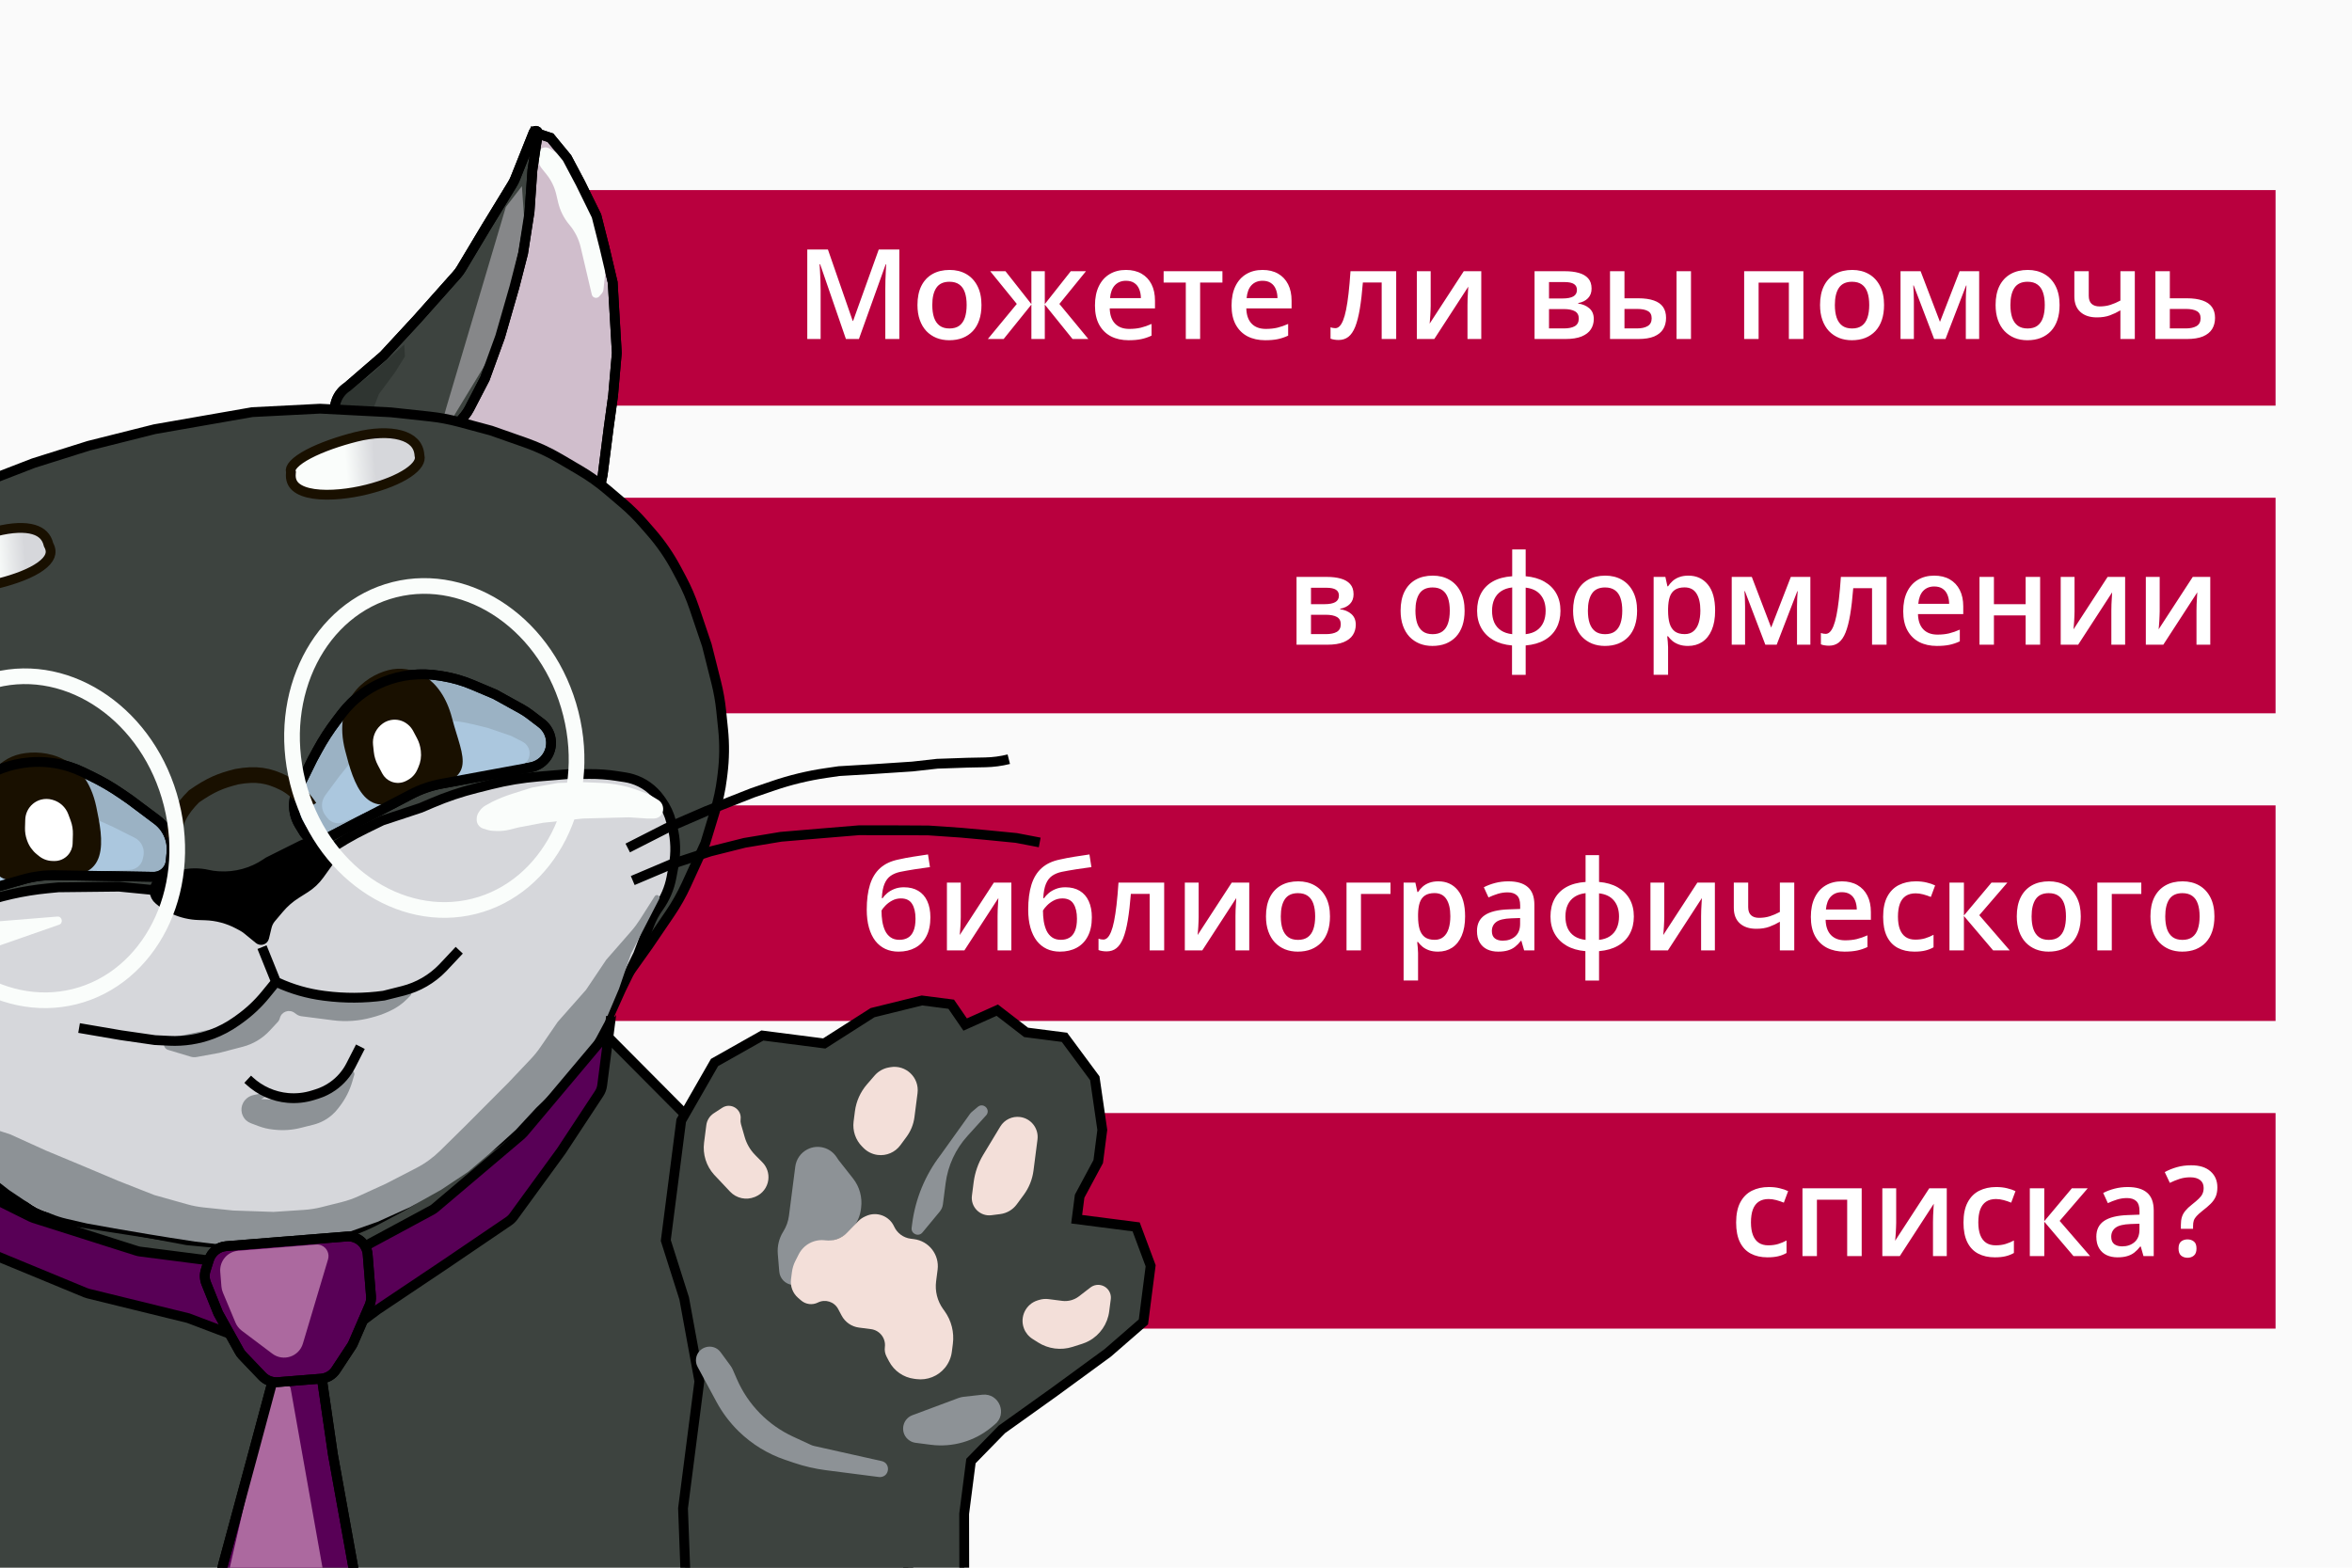 <?xml version="1.0" encoding="UTF-8"?> <svg xmlns="http://www.w3.org/2000/svg" width="1200" height="800" viewBox="0 0 1200 800" fill="none"><g clip-path="url(#clip0_85_325)"><rect width="1200" height="800" fill="#FAFAFA"></rect><rect x="273" y="97" width="888" height="110" fill="#B9003E"></rect><rect x="286" y="254" width="875" height="110" fill="#B9003E"></rect><rect x="240" y="411" width="921" height="110" fill="#B9003E"></rect><rect x="325" y="568" width="836" height="110" fill="#B9003E"></rect><path d="M431.594 173L418.438 134.844H418.156C418.219 135.698 418.292 136.865 418.375 138.344C418.458 139.823 418.531 141.406 418.594 143.094C418.656 144.781 418.688 146.396 418.688 147.938V173H411.875V127.312H422.406L435.062 163.781H435.25L448.344 127.312H458.844V173H451.688V147.562C451.688 146.167 451.708 144.656 451.75 143.031C451.812 141.406 451.875 139.865 451.938 138.406C452.021 136.948 452.083 135.781 452.125 134.906H451.875L438.219 173H431.594ZM500.75 155.625C500.75 158.5 500.375 161.052 499.625 163.281C498.875 165.51 497.781 167.396 496.344 168.938C494.906 170.458 493.177 171.625 491.156 172.438C489.135 173.229 486.854 173.625 484.312 173.625C481.938 173.625 479.76 173.229 477.781 172.438C475.802 171.625 474.083 170.458 472.625 168.938C471.188 167.396 470.073 165.51 469.281 163.281C468.49 161.052 468.094 158.5 468.094 155.625C468.094 151.812 468.75 148.583 470.062 145.938C471.396 143.271 473.292 141.24 475.75 139.844C478.208 138.448 481.135 137.75 484.531 137.75C487.719 137.75 490.531 138.448 492.969 139.844C495.406 141.24 497.312 143.271 498.688 145.938C500.062 148.604 500.75 151.833 500.75 155.625ZM475.656 155.625C475.656 158.146 475.958 160.302 476.562 162.094C477.188 163.885 478.146 165.26 479.438 166.219C480.729 167.156 482.396 167.625 484.438 167.625C486.479 167.625 488.146 167.156 489.438 166.219C490.729 165.26 491.677 163.885 492.281 162.094C492.885 160.302 493.188 158.146 493.188 155.625C493.188 153.104 492.885 150.969 492.281 149.219C491.677 147.448 490.729 146.104 489.438 145.188C488.146 144.25 486.469 143.781 484.406 143.781C481.365 143.781 479.146 144.802 477.75 146.844C476.354 148.885 475.656 151.812 475.656 155.625ZM554.062 138.406L540.5 155.094L555.281 173H547.219L533.062 155.438V173H526.219V155.438L512.062 173H504L518.781 155.094L505.219 138.406H513L526.219 155.188V138.406H533.062V155.188L546.312 138.406H554.062ZM574.469 137.75C577.552 137.75 580.198 138.385 582.406 139.656C584.615 140.927 586.312 142.729 587.5 145.062C588.688 147.396 589.281 150.188 589.281 153.438V157.375H566.188C566.271 160.729 567.167 163.312 568.875 165.125C570.604 166.938 573.021 167.844 576.125 167.844C578.333 167.844 580.312 167.635 582.062 167.219C583.833 166.781 585.656 166.146 587.531 165.312V171.281C585.802 172.094 584.042 172.688 582.25 173.062C580.458 173.438 578.312 173.625 575.812 173.625C572.417 173.625 569.427 172.969 566.844 171.656C564.281 170.323 562.271 168.344 560.812 165.719C559.375 163.094 558.656 159.833 558.656 155.938C558.656 152.062 559.312 148.771 560.625 146.062C561.938 143.354 563.781 141.292 566.156 139.875C568.531 138.458 571.302 137.75 574.469 137.75ZM574.469 143.281C572.156 143.281 570.281 144.031 568.844 145.531C567.427 147.031 566.594 149.229 566.344 152.125H582.094C582.073 150.396 581.781 148.865 581.219 147.531C580.677 146.198 579.844 145.156 578.719 144.406C577.615 143.656 576.198 143.281 574.469 143.281ZM623.688 144.188H612.312V173H605V144.188H593.688V138.406H623.688V144.188ZM644.156 137.75C647.24 137.75 649.885 138.385 652.094 139.656C654.302 140.927 656 142.729 657.188 145.062C658.375 147.396 658.969 150.188 658.969 153.438V157.375H635.875C635.958 160.729 636.854 163.312 638.562 165.125C640.292 166.938 642.708 167.844 645.812 167.844C648.021 167.844 650 167.635 651.75 167.219C653.521 166.781 655.344 166.146 657.219 165.312V171.281C655.49 172.094 653.729 172.688 651.938 173.062C650.146 173.438 648 173.625 645.5 173.625C642.104 173.625 639.115 172.969 636.531 171.656C633.969 170.323 631.958 168.344 630.5 165.719C629.062 163.094 628.344 159.833 628.344 155.938C628.344 152.062 629 148.771 630.312 146.062C631.625 143.354 633.469 141.292 635.844 139.875C638.219 138.458 640.99 137.75 644.156 137.75ZM644.156 143.281C641.844 143.281 639.969 144.031 638.531 145.531C637.115 147.031 636.281 149.229 636.031 152.125H651.781C651.76 150.396 651.469 148.865 650.906 147.531C650.365 146.198 649.531 145.156 648.406 144.406C647.302 143.656 645.885 143.281 644.156 143.281ZM712.344 173H704.938V144.156H695.344C694.927 149.406 694.406 153.896 693.781 157.625C693.156 161.354 692.375 164.396 691.438 166.75C690.5 169.083 689.344 170.792 687.969 171.875C686.594 172.958 684.938 173.5 683 173.5C682.146 173.5 681.375 173.438 680.688 173.312C680 173.208 679.385 173.042 678.844 172.812V167.031C679.198 167.156 679.583 167.26 680 167.344C680.417 167.427 680.844 167.469 681.281 167.469C682.052 167.469 682.76 167.156 683.406 166.531C684.073 165.885 684.688 164.875 685.25 163.5C685.812 162.125 686.323 160.312 686.781 158.062C687.24 155.792 687.656 153.042 688.031 149.812C688.406 146.562 688.74 142.76 689.031 138.406H712.344V173ZM729.938 138.406V156.062C729.938 156.625 729.917 157.344 729.875 158.219C729.854 159.073 729.812 159.969 729.75 160.906C729.688 161.823 729.625 162.667 729.562 163.438C729.5 164.208 729.448 164.781 729.406 165.156L746.812 138.406H755.75V173H748.719V155.531C748.719 154.615 748.74 153.552 748.781 152.344C748.844 151.135 748.906 149.969 748.969 148.844C749.052 147.719 749.104 146.865 749.125 146.281L731.781 173H722.875V138.406H729.938ZM812.031 147.281C812.031 149.281 811.417 150.917 810.188 152.188C808.979 153.438 807.312 154.26 805.188 154.656V154.906C807.458 155.198 809.354 156 810.875 157.312C812.396 158.625 813.156 160.448 813.156 162.781C813.156 164.76 812.656 166.521 811.656 168.062C810.677 169.583 809.115 170.792 806.969 171.688C804.844 172.562 802.062 173 798.625 173H782.938V138.406H798.562C801.146 138.406 803.448 138.688 805.469 139.25C807.51 139.812 809.115 140.74 810.281 142.031C811.448 143.323 812.031 145.073 812.031 147.281ZM805.5 162.531C805.5 160.823 804.844 159.594 803.531 158.844C802.24 158.094 800.344 157.719 797.844 157.719H790.312V167.594H798C800.333 167.594 802.167 167.208 803.5 166.438C804.833 165.646 805.5 164.344 805.5 162.531ZM804.562 147.938C804.562 146.583 804.052 145.583 803.031 144.938C802.01 144.271 800.406 143.938 798.219 143.938H790.312V152.312H797.219C799.635 152.312 801.458 151.969 802.688 151.281C803.938 150.573 804.562 149.458 804.562 147.938ZM821.438 173V138.406H828.812V152.219H835.781C839.031 152.219 841.708 152.594 843.812 153.344C845.917 154.073 847.479 155.177 848.5 156.656C849.521 158.135 850.031 159.99 850.031 162.219C850.031 164.406 849.542 166.312 848.562 167.938C847.583 169.542 846.052 170.792 843.969 171.688C841.885 172.562 839.156 173 835.781 173H821.438ZM828.812 167.594H835.281C837.49 167.594 839.271 167.198 840.625 166.406C842 165.594 842.688 164.26 842.688 162.406C842.688 160.677 842.052 159.458 840.781 158.75C839.531 158.021 837.698 157.656 835.281 157.656H828.812V167.594ZM855.375 173V138.406H862.75V173H855.375ZM920.094 138.406V173H912.688V144.219H897.25V173H889.875V138.406H920.094ZM961.25 155.625C961.25 158.5 960.875 161.052 960.125 163.281C959.375 165.51 958.281 167.396 956.844 168.938C955.406 170.458 953.677 171.625 951.656 172.438C949.635 173.229 947.354 173.625 944.812 173.625C942.438 173.625 940.26 173.229 938.281 172.438C936.302 171.625 934.583 170.458 933.125 168.938C931.688 167.396 930.573 165.51 929.781 163.281C928.99 161.052 928.594 158.5 928.594 155.625C928.594 151.812 929.25 148.583 930.562 145.938C931.896 143.271 933.792 141.24 936.25 139.844C938.708 138.448 941.635 137.75 945.031 137.75C948.219 137.75 951.031 138.448 953.469 139.844C955.906 141.24 957.812 143.271 959.188 145.938C960.562 148.604 961.25 151.833 961.25 155.625ZM936.156 155.625C936.156 158.146 936.458 160.302 937.062 162.094C937.688 163.885 938.646 165.26 939.938 166.219C941.229 167.156 942.896 167.625 944.938 167.625C946.979 167.625 948.646 167.156 949.938 166.219C951.229 165.26 952.177 163.885 952.781 162.094C953.385 160.302 953.688 158.146 953.688 155.625C953.688 153.104 953.385 150.969 952.781 149.219C952.177 147.448 951.229 146.104 949.938 145.188C948.646 144.25 946.969 143.781 944.906 143.781C941.865 143.781 939.646 144.802 938.25 146.844C936.854 148.885 936.156 151.812 936.156 155.625ZM1009.78 138.406V173H1002.97V153.25C1002.97 151.958 1003 150.667 1003.06 149.375C1003.12 148.083 1003.21 146.854 1003.31 145.688H1003.12L992.594 173H986.812L976.375 145.656H976.156C976.26 146.844 976.333 148.073 976.375 149.344C976.438 150.615 976.469 151.99 976.469 153.469V173H969.656V138.406H979.906L989.781 164.25L999.812 138.406H1009.78ZM1050.81 155.625C1050.81 158.5 1050.44 161.052 1049.69 163.281C1048.94 165.51 1047.84 167.396 1046.41 168.938C1044.97 170.458 1043.24 171.625 1041.22 172.438C1039.2 173.229 1036.92 173.625 1034.38 173.625C1032 173.625 1029.82 173.229 1027.84 172.438C1025.86 171.625 1024.15 170.458 1022.69 168.938C1021.25 167.396 1020.14 165.51 1019.34 163.281C1018.55 161.052 1018.16 158.5 1018.16 155.625C1018.16 151.812 1018.81 148.583 1020.12 145.938C1021.46 143.271 1023.35 141.24 1025.81 139.844C1028.27 138.448 1031.2 137.75 1034.59 137.75C1037.78 137.75 1040.59 138.448 1043.03 139.844C1045.47 141.24 1047.38 143.271 1048.75 145.938C1050.12 148.604 1050.81 151.833 1050.81 155.625ZM1025.72 155.625C1025.72 158.146 1026.02 160.302 1026.62 162.094C1027.25 163.885 1028.21 165.26 1029.5 166.219C1030.79 167.156 1032.46 167.625 1034.5 167.625C1036.54 167.625 1038.21 167.156 1039.5 166.219C1040.79 165.26 1041.74 163.885 1042.34 162.094C1042.95 160.302 1043.25 158.146 1043.25 155.625C1043.25 153.104 1042.95 150.969 1042.34 149.219C1041.74 147.448 1040.79 146.104 1039.5 145.188C1038.21 144.25 1036.53 143.781 1034.47 143.781C1031.43 143.781 1029.21 144.802 1027.81 146.844C1026.42 148.885 1025.72 151.812 1025.72 155.625ZM1065.69 138.406V150.938C1065.69 152.771 1066.17 154.135 1067.12 155.031C1068.08 155.927 1069.46 156.375 1071.25 156.375C1073.25 156.375 1075.08 156.104 1076.75 155.562C1078.44 155.021 1080.14 154.292 1081.84 153.375V138.406H1089.19V173H1081.84V158.375C1080.11 159.396 1078.31 160.25 1076.44 160.938C1074.56 161.625 1072.36 161.969 1069.84 161.969C1066.26 161.969 1063.45 161.042 1061.41 159.188C1059.36 157.333 1058.34 154.688 1058.34 151.25V138.406H1065.69ZM1107.06 152.219H1115.66C1118.91 152.219 1121.59 152.594 1123.72 153.344C1125.86 154.073 1127.47 155.177 1128.53 156.656C1129.59 158.135 1130.12 159.99 1130.12 162.219C1130.12 164.406 1129.62 166.312 1128.62 167.938C1127.62 169.542 1126.06 170.792 1123.94 171.688C1121.83 172.562 1119.08 173 1115.69 173H1099.69V138.406H1107.06V152.219ZM1122.75 162.406C1122.75 160.677 1122.1 159.458 1120.81 158.75C1119.52 158.021 1117.68 157.656 1115.28 157.656H1107.06V167.594H1115.34C1117.53 167.594 1119.31 167.198 1120.69 166.406C1122.06 165.594 1122.75 164.26 1122.75 162.406ZM690.594 303.281C690.594 305.281 689.979 306.917 688.75 308.188C687.542 309.438 685.875 310.26 683.75 310.656V310.906C686.021 311.198 687.917 312 689.438 313.312C690.958 314.625 691.719 316.448 691.719 318.781C691.719 320.76 691.219 322.521 690.219 324.062C689.24 325.583 687.677 326.792 685.531 327.688C683.406 328.562 680.625 329 677.188 329H661.5V294.406H677.125C679.708 294.406 682.01 294.688 684.031 295.25C686.073 295.812 687.677 296.74 688.844 298.031C690.01 299.323 690.594 301.073 690.594 303.281ZM684.062 318.531C684.062 316.823 683.406 315.594 682.094 314.844C680.802 314.094 678.906 313.719 676.406 313.719H668.875V323.594H676.562C678.896 323.594 680.729 323.208 682.062 322.438C683.396 321.646 684.062 320.344 684.062 318.531ZM683.125 303.938C683.125 302.583 682.615 301.583 681.594 300.938C680.573 300.271 678.969 299.938 676.781 299.938H668.875V308.312H675.781C678.198 308.312 680.021 307.969 681.25 307.281C682.5 306.573 683.125 305.458 683.125 303.938ZM747.25 311.625C747.25 314.5 746.875 317.052 746.125 319.281C745.375 321.51 744.281 323.396 742.844 324.938C741.406 326.458 739.677 327.625 737.656 328.438C735.635 329.229 733.354 329.625 730.812 329.625C728.438 329.625 726.26 329.229 724.281 328.438C722.302 327.625 720.583 326.458 719.125 324.938C717.688 323.396 716.573 321.51 715.781 319.281C714.99 317.052 714.594 314.5 714.594 311.625C714.594 307.812 715.25 304.583 716.562 301.938C717.896 299.271 719.792 297.24 722.25 295.844C724.708 294.448 727.635 293.75 731.031 293.75C734.219 293.75 737.031 294.448 739.469 295.844C741.906 297.24 743.812 299.271 745.188 301.938C746.562 304.604 747.25 307.833 747.25 311.625ZM722.156 311.625C722.156 314.146 722.458 316.302 723.062 318.094C723.688 319.885 724.646 321.26 725.938 322.219C727.229 323.156 728.896 323.625 730.938 323.625C732.979 323.625 734.646 323.156 735.938 322.219C737.229 321.26 738.177 319.885 738.781 318.094C739.385 316.302 739.688 314.146 739.688 311.625C739.688 309.104 739.385 306.969 738.781 305.219C738.177 303.448 737.229 302.104 735.938 301.188C734.646 300.25 732.969 299.781 730.906 299.781C727.865 299.781 725.646 300.802 724.25 302.844C722.854 304.885 722.156 307.812 722.156 311.625ZM778.406 280.375V294.062C782.115 294.375 785.292 295.292 787.938 296.812C790.583 298.312 792.615 300.323 794.031 302.844C795.448 305.365 796.156 308.312 796.156 311.688C796.156 315.021 795.469 317.958 794.094 320.5C792.74 323.042 790.74 325.073 788.094 326.594C785.469 328.115 782.24 329.042 778.406 329.375V344.375H771.438V329.375C767.729 329.062 764.552 328.146 761.906 326.625C759.26 325.104 757.219 323.073 755.781 320.531C754.344 317.99 753.625 315.042 753.625 311.688C753.625 308.292 754.302 305.323 755.656 302.781C757.01 300.24 759.01 298.219 761.656 296.719C764.302 295.219 767.594 294.333 771.531 294.062V280.375H778.406ZM771.531 299.781C769.281 300.031 767.385 300.677 765.844 301.719C764.323 302.74 763.177 304.094 762.406 305.781C761.635 307.469 761.25 309.438 761.25 311.688C761.25 313.958 761.625 315.948 762.375 317.656C763.146 319.344 764.292 320.698 765.812 321.719C767.354 322.74 769.26 323.375 771.531 323.625V299.781ZM778.406 299.875V323.625C780.656 323.375 782.531 322.74 784.031 321.719C785.552 320.677 786.688 319.312 787.438 317.625C788.208 315.917 788.594 313.938 788.594 311.688C788.594 308.312 787.719 305.594 785.969 303.531C784.24 301.469 781.719 300.25 778.406 299.875ZM835.25 311.625C835.25 314.5 834.875 317.052 834.125 319.281C833.375 321.51 832.281 323.396 830.844 324.938C829.406 326.458 827.677 327.625 825.656 328.438C823.635 329.229 821.354 329.625 818.812 329.625C816.438 329.625 814.26 329.229 812.281 328.438C810.302 327.625 808.583 326.458 807.125 324.938C805.688 323.396 804.573 321.51 803.781 319.281C802.99 317.052 802.594 314.5 802.594 311.625C802.594 307.812 803.25 304.583 804.562 301.938C805.896 299.271 807.792 297.24 810.25 295.844C812.708 294.448 815.635 293.75 819.031 293.75C822.219 293.75 825.031 294.448 827.469 295.844C829.906 297.24 831.812 299.271 833.188 301.938C834.562 304.604 835.25 307.833 835.25 311.625ZM810.156 311.625C810.156 314.146 810.458 316.302 811.062 318.094C811.688 319.885 812.646 321.26 813.938 322.219C815.229 323.156 816.896 323.625 818.938 323.625C820.979 323.625 822.646 323.156 823.938 322.219C825.229 321.26 826.177 319.885 826.781 318.094C827.385 316.302 827.688 314.146 827.688 311.625C827.688 309.104 827.385 306.969 826.781 305.219C826.177 303.448 825.229 302.104 823.938 301.188C822.646 300.25 820.969 299.781 818.906 299.781C815.865 299.781 813.646 300.802 812.25 302.844C810.854 304.885 810.156 307.812 810.156 311.625ZM861.438 293.75C865.542 293.75 868.833 295.25 871.312 298.25C873.812 301.25 875.062 305.708 875.062 311.625C875.062 315.542 874.479 318.844 873.312 321.531C872.167 324.198 870.552 326.219 868.469 327.594C866.406 328.948 864 329.625 861.25 329.625C859.5 329.625 857.979 329.396 856.688 328.938C855.396 328.479 854.292 327.885 853.375 327.156C852.458 326.406 851.688 325.594 851.062 324.719H850.625C850.729 325.552 850.823 326.479 850.906 327.5C851.01 328.5 851.062 329.417 851.062 330.25V344.344H843.688V294.406H849.688L850.719 299.188H851.062C851.708 298.208 852.49 297.302 853.406 296.469C854.344 295.635 855.469 294.979 856.781 294.5C858.115 294 859.667 293.75 861.438 293.75ZM859.469 299.75C857.448 299.75 855.823 300.156 854.594 300.969C853.385 301.76 852.5 302.958 851.938 304.562C851.396 306.167 851.104 308.177 851.062 310.594V311.625C851.062 314.188 851.323 316.365 851.844 318.156C852.385 319.927 853.271 321.281 854.5 322.219C855.75 323.135 857.438 323.594 859.562 323.594C861.354 323.594 862.833 323.104 864 322.125C865.188 321.146 866.073 319.75 866.656 317.938C867.24 316.125 867.531 313.99 867.531 311.531C867.531 307.802 866.865 304.906 865.531 302.844C864.219 300.781 862.198 299.75 859.469 299.75ZM923.656 294.406V329H916.844V309.25C916.844 307.958 916.875 306.667 916.938 305.375C917 304.083 917.083 302.854 917.188 301.688H917L906.469 329H900.688L890.25 301.656H890.031C890.135 302.844 890.208 304.073 890.25 305.344C890.312 306.615 890.344 307.99 890.344 309.469V329H883.531V294.406H893.781L903.656 320.25L913.688 294.406H923.656ZM962.531 329H955.125V300.156H945.531C945.115 305.406 944.594 309.896 943.969 313.625C943.344 317.354 942.562 320.396 941.625 322.75C940.688 325.083 939.531 326.792 938.156 327.875C936.781 328.958 935.125 329.5 933.188 329.5C932.333 329.5 931.562 329.438 930.875 329.312C930.188 329.208 929.573 329.042 929.031 328.812V323.031C929.385 323.156 929.771 323.26 930.188 323.344C930.604 323.427 931.031 323.469 931.469 323.469C932.24 323.469 932.948 323.156 933.594 322.531C934.26 321.885 934.875 320.875 935.438 319.5C936 318.125 936.51 316.312 936.969 314.062C937.427 311.792 937.844 309.042 938.219 305.812C938.594 302.562 938.927 298.76 939.219 294.406H962.531V329ZM986.844 293.75C989.927 293.75 992.573 294.385 994.781 295.656C996.99 296.927 998.688 298.729 999.875 301.062C1001.06 303.396 1001.66 306.188 1001.66 309.438V313.375H978.562C978.646 316.729 979.542 319.312 981.25 321.125C982.979 322.938 985.396 323.844 988.5 323.844C990.708 323.844 992.688 323.635 994.438 323.219C996.208 322.781 998.031 322.146 999.906 321.312V327.281C998.177 328.094 996.417 328.688 994.625 329.062C992.833 329.438 990.688 329.625 988.188 329.625C984.792 329.625 981.802 328.969 979.219 327.656C976.656 326.323 974.646 324.344 973.188 321.719C971.75 319.094 971.031 315.833 971.031 311.938C971.031 308.062 971.688 304.771 973 302.062C974.312 299.354 976.156 297.292 978.531 295.875C980.906 294.458 983.677 293.75 986.844 293.75ZM986.844 299.281C984.531 299.281 982.656 300.031 981.219 301.531C979.802 303.031 978.969 305.229 978.719 308.125H994.469C994.448 306.396 994.156 304.865 993.594 303.531C993.052 302.198 992.219 301.156 991.094 300.406C989.99 299.656 988.573 299.281 986.844 299.281ZM1017.31 294.406V308.312H1033.5V294.406H1040.88V329H1033.5V314.062H1017.31V329H1009.94V294.406H1017.31ZM1058.44 294.406V312.062C1058.44 312.625 1058.42 313.344 1058.38 314.219C1058.35 315.073 1058.31 315.969 1058.25 316.906C1058.19 317.823 1058.12 318.667 1058.06 319.438C1058 320.208 1057.95 320.781 1057.91 321.156L1075.31 294.406H1084.25V329H1077.22V311.531C1077.22 310.615 1077.24 309.552 1077.28 308.344C1077.34 307.135 1077.41 305.969 1077.47 304.844C1077.55 303.719 1077.6 302.865 1077.62 302.281L1060.28 329H1051.38V294.406H1058.44ZM1101.88 294.406V312.062C1101.88 312.625 1101.85 313.344 1101.81 314.219C1101.79 315.073 1101.75 315.969 1101.69 316.906C1101.62 317.823 1101.56 318.667 1101.5 319.438C1101.44 320.208 1101.39 320.781 1101.34 321.156L1118.75 294.406H1127.69V329H1120.66V311.531C1120.66 310.615 1120.68 309.552 1120.72 308.344C1120.78 307.135 1120.84 305.969 1120.91 304.844C1120.99 303.719 1121.04 302.865 1121.06 302.281L1103.72 329H1094.81V294.406H1101.88ZM442.219 464.25C442.219 459.229 442.771 454.958 443.875 451.438C444.979 447.917 446.719 445.094 449.094 442.969C451.469 440.844 454.552 439.396 458.344 438.625C460.802 438.062 463.302 437.583 465.844 437.188C468.385 436.792 470.927 436.406 473.469 436.031L474.469 442.5C473.281 442.646 472.01 442.823 470.656 443.031C469.302 443.219 467.938 443.417 466.562 443.625C465.208 443.833 463.906 444.052 462.656 444.281C461.427 444.49 460.323 444.698 459.344 444.906C457.385 445.323 455.729 446.01 454.375 446.969C453.042 447.906 452 449.281 451.25 451.094C450.5 452.906 450.052 455.323 449.906 458.344H450.312C450.875 457.49 451.656 456.635 452.656 455.781C453.656 454.927 454.865 454.219 456.281 453.656C457.719 453.073 459.354 452.781 461.188 452.781C464.062 452.781 466.5 453.385 468.5 454.594C470.521 455.802 472.052 457.552 473.094 459.844C474.156 462.135 474.688 464.896 474.688 468.125C474.688 471.979 474 475.208 472.625 477.812C471.271 480.396 469.375 482.344 466.938 483.656C464.5 484.969 461.656 485.625 458.406 485.625C455.906 485.625 453.656 485.156 451.656 484.219C449.677 483.281 447.979 481.906 446.562 480.094C445.167 478.26 444.094 476.021 443.344 473.375C442.594 470.708 442.219 467.667 442.219 464.25ZM458.906 479.594C460.573 479.594 462.01 479.24 463.219 478.531C464.448 477.823 465.396 476.677 466.062 475.094C466.75 473.51 467.094 471.417 467.094 468.812C467.094 465.604 466.51 463.083 465.344 461.25C464.198 459.396 462.302 458.469 459.656 458.469C458.031 458.469 456.542 458.833 455.188 459.562C453.833 460.292 452.688 461.146 451.75 462.125C450.812 463.083 450.146 463.927 449.75 464.656C449.75 466.552 449.885 468.385 450.156 470.156C450.448 471.927 450.927 473.531 451.594 474.969C452.281 476.385 453.219 477.51 454.406 478.344C455.594 479.177 457.094 479.594 458.906 479.594ZM490.188 450.406V468.062C490.188 468.625 490.167 469.344 490.125 470.219C490.104 471.073 490.062 471.969 490 472.906C489.938 473.823 489.875 474.667 489.812 475.438C489.75 476.208 489.698 476.781 489.656 477.156L507.062 450.406H516V485H508.969V467.531C508.969 466.615 508.99 465.552 509.031 464.344C509.094 463.135 509.156 461.969 509.219 460.844C509.302 459.719 509.354 458.865 509.375 458.281L492.031 485H483.125V450.406H490.188ZM524.594 464.25C524.594 459.229 525.146 454.958 526.25 451.438C527.354 447.917 529.094 445.094 531.469 442.969C533.844 440.844 536.927 439.396 540.719 438.625C543.177 438.062 545.677 437.583 548.219 437.188C550.76 436.792 553.302 436.406 555.844 436.031L556.844 442.5C555.656 442.646 554.385 442.823 553.031 443.031C551.677 443.219 550.312 443.417 548.938 443.625C547.583 443.833 546.281 444.052 545.031 444.281C543.802 444.49 542.698 444.698 541.719 444.906C539.76 445.323 538.104 446.01 536.75 446.969C535.417 447.906 534.375 449.281 533.625 451.094C532.875 452.906 532.427 455.323 532.281 458.344H532.688C533.25 457.49 534.031 456.635 535.031 455.781C536.031 454.927 537.24 454.219 538.656 453.656C540.094 453.073 541.729 452.781 543.562 452.781C546.438 452.781 548.875 453.385 550.875 454.594C552.896 455.802 554.427 457.552 555.469 459.844C556.531 462.135 557.062 464.896 557.062 468.125C557.062 471.979 556.375 475.208 555 477.812C553.646 480.396 551.75 482.344 549.312 483.656C546.875 484.969 544.031 485.625 540.781 485.625C538.281 485.625 536.031 485.156 534.031 484.219C532.052 483.281 530.354 481.906 528.938 480.094C527.542 478.26 526.469 476.021 525.719 473.375C524.969 470.708 524.594 467.667 524.594 464.25ZM541.281 479.594C542.948 479.594 544.385 479.24 545.594 478.531C546.823 477.823 547.771 476.677 548.438 475.094C549.125 473.51 549.469 471.417 549.469 468.812C549.469 465.604 548.885 463.083 547.719 461.25C546.573 459.396 544.677 458.469 542.031 458.469C540.406 458.469 538.917 458.833 537.562 459.562C536.208 460.292 535.062 461.146 534.125 462.125C533.188 463.083 532.521 463.927 532.125 464.656C532.125 466.552 532.26 468.385 532.531 470.156C532.823 471.927 533.302 473.531 533.969 474.969C534.656 476.385 535.594 477.51 536.781 478.344C537.969 479.177 539.469 479.594 541.281 479.594ZM593.969 485H586.562V456.156H576.969C576.552 461.406 576.031 465.896 575.406 469.625C574.781 473.354 574 476.396 573.062 478.75C572.125 481.083 570.969 482.792 569.594 483.875C568.219 484.958 566.562 485.5 564.625 485.5C563.771 485.5 563 485.438 562.312 485.312C561.625 485.208 561.01 485.042 560.469 484.812V479.031C560.823 479.156 561.208 479.26 561.625 479.344C562.042 479.427 562.469 479.469 562.906 479.469C563.677 479.469 564.385 479.156 565.031 478.531C565.698 477.885 566.312 476.875 566.875 475.5C567.438 474.125 567.948 472.312 568.406 470.062C568.865 467.792 569.281 465.042 569.656 461.812C570.031 458.562 570.365 454.76 570.656 450.406H593.969V485ZM611.562 450.406V468.062C611.562 468.625 611.542 469.344 611.5 470.219C611.479 471.073 611.438 471.969 611.375 472.906C611.312 473.823 611.25 474.667 611.188 475.438C611.125 476.208 611.073 476.781 611.031 477.156L628.438 450.406H637.375V485H630.344V467.531C630.344 466.615 630.365 465.552 630.406 464.344C630.469 463.135 630.531 461.969 630.594 460.844C630.677 459.719 630.729 458.865 630.75 458.281L613.406 485H604.5V450.406H611.562ZM678.562 467.625C678.562 470.5 678.188 473.052 677.438 475.281C676.688 477.51 675.594 479.396 674.156 480.938C672.719 482.458 670.99 483.625 668.969 484.438C666.948 485.229 664.667 485.625 662.125 485.625C659.75 485.625 657.573 485.229 655.594 484.438C653.615 483.625 651.896 482.458 650.438 480.938C649 479.396 647.885 477.51 647.094 475.281C646.302 473.052 645.906 470.5 645.906 467.625C645.906 463.812 646.562 460.583 647.875 457.938C649.208 455.271 651.104 453.24 653.562 451.844C656.021 450.448 658.948 449.75 662.344 449.75C665.531 449.75 668.344 450.448 670.781 451.844C673.219 453.24 675.125 455.271 676.5 457.938C677.875 460.604 678.562 463.833 678.562 467.625ZM653.469 467.625C653.469 470.146 653.771 472.302 654.375 474.094C655 475.885 655.958 477.26 657.25 478.219C658.542 479.156 660.208 479.625 662.25 479.625C664.292 479.625 665.958 479.156 667.25 478.219C668.542 477.26 669.49 475.885 670.094 474.094C670.698 472.302 671 470.146 671 467.625C671 465.104 670.698 462.969 670.094 461.219C669.49 459.448 668.542 458.104 667.25 457.188C665.958 456.25 664.281 455.781 662.219 455.781C659.177 455.781 656.958 456.802 655.562 458.844C654.167 460.885 653.469 463.812 653.469 467.625ZM709.438 450.406V456.188H694.375V485H687V450.406H709.438ZM733.875 449.75C737.979 449.75 741.271 451.25 743.75 454.25C746.25 457.25 747.5 461.708 747.5 467.625C747.5 471.542 746.917 474.844 745.75 477.531C744.604 480.198 742.99 482.219 740.906 483.594C738.844 484.948 736.438 485.625 733.688 485.625C731.938 485.625 730.417 485.396 729.125 484.938C727.833 484.479 726.729 483.885 725.812 483.156C724.896 482.406 724.125 481.594 723.5 480.719H723.062C723.167 481.552 723.26 482.479 723.344 483.5C723.448 484.5 723.5 485.417 723.5 486.25V500.344H716.125V450.406H722.125L723.156 455.188H723.5C724.146 454.208 724.927 453.302 725.844 452.469C726.781 451.635 727.906 450.979 729.219 450.5C730.552 450 732.104 449.75 733.875 449.75ZM731.906 455.75C729.885 455.75 728.26 456.156 727.031 456.969C725.823 457.76 724.938 458.958 724.375 460.562C723.833 462.167 723.542 464.177 723.5 466.594V467.625C723.5 470.188 723.76 472.365 724.281 474.156C724.823 475.927 725.708 477.281 726.938 478.219C728.188 479.135 729.875 479.594 732 479.594C733.792 479.594 735.271 479.104 736.438 478.125C737.625 477.146 738.51 475.75 739.094 473.938C739.677 472.125 739.969 469.99 739.969 467.531C739.969 463.802 739.302 460.906 737.969 458.844C736.656 456.781 734.635 455.75 731.906 455.75ZM769.562 449.75C773.938 449.75 777.24 450.719 779.469 452.656C781.719 454.594 782.844 457.615 782.844 461.719V485H777.625L776.219 480.094H775.969C774.99 481.344 773.979 482.375 772.938 483.188C771.896 484 770.688 484.604 769.312 485C767.958 485.417 766.302 485.625 764.344 485.625C762.281 485.625 760.438 485.25 758.812 484.5C757.188 483.729 755.906 482.562 754.969 481C754.031 479.438 753.562 477.458 753.562 475.062C753.562 471.5 754.885 468.823 757.531 467.031C760.198 465.24 764.219 464.25 769.594 464.062L775.594 463.844V462.031C775.594 459.635 775.031 457.927 773.906 456.906C772.802 455.885 771.24 455.375 769.219 455.375C767.49 455.375 765.812 455.625 764.188 456.125C762.562 456.625 760.979 457.24 759.438 457.969L757.062 452.781C758.75 451.885 760.667 451.156 762.812 450.594C764.979 450.031 767.229 449.75 769.562 449.75ZM775.562 468.469L771.094 468.625C767.427 468.75 764.854 469.375 763.375 470.5C761.896 471.625 761.156 473.167 761.156 475.125C761.156 476.833 761.667 478.083 762.688 478.875C763.708 479.646 765.052 480.031 766.719 480.031C769.26 480.031 771.365 479.312 773.031 477.875C774.719 476.417 775.562 474.281 775.562 471.469V468.469ZM815.844 436.375V450.062C819.552 450.375 822.729 451.292 825.375 452.812C828.021 454.312 830.052 456.323 831.469 458.844C832.885 461.365 833.594 464.312 833.594 467.688C833.594 471.021 832.906 473.958 831.531 476.5C830.177 479.042 828.177 481.073 825.531 482.594C822.906 484.115 819.677 485.042 815.844 485.375V500.375H808.875V485.375C805.167 485.062 801.99 484.146 799.344 482.625C796.698 481.104 794.656 479.073 793.219 476.531C791.781 473.99 791.062 471.042 791.062 467.688C791.062 464.292 791.74 461.323 793.094 458.781C794.448 456.24 796.448 454.219 799.094 452.719C801.74 451.219 805.031 450.333 808.969 450.062V436.375H815.844ZM808.969 455.781C806.719 456.031 804.823 456.677 803.281 457.719C801.76 458.74 800.615 460.094 799.844 461.781C799.073 463.469 798.688 465.438 798.688 467.688C798.688 469.958 799.062 471.948 799.812 473.656C800.583 475.344 801.729 476.698 803.25 477.719C804.792 478.74 806.698 479.375 808.969 479.625V455.781ZM815.844 455.875V479.625C818.094 479.375 819.969 478.74 821.469 477.719C822.99 476.677 824.125 475.312 824.875 473.625C825.646 471.917 826.031 469.938 826.031 467.688C826.031 464.312 825.156 461.594 823.406 459.531C821.677 457.469 819.156 456.25 815.844 455.875ZM849.125 450.406V468.062C849.125 468.625 849.104 469.344 849.062 470.219C849.042 471.073 849 471.969 848.938 472.906C848.875 473.823 848.812 474.667 848.75 475.438C848.688 476.208 848.635 476.781 848.594 477.156L866 450.406H874.938V485H867.906V467.531C867.906 466.615 867.927 465.552 867.969 464.344C868.031 463.135 868.094 461.969 868.156 460.844C868.24 459.719 868.292 458.865 868.312 458.281L850.969 485H842.062V450.406H849.125ZM891.938 450.406V462.938C891.938 464.771 892.417 466.135 893.375 467.031C894.333 467.927 895.708 468.375 897.5 468.375C899.5 468.375 901.333 468.104 903 467.562C904.688 467.021 906.385 466.292 908.094 465.375V450.406H915.438V485H908.094V470.375C906.365 471.396 904.562 472.25 902.688 472.938C900.812 473.625 898.615 473.969 896.094 473.969C892.51 473.969 889.698 473.042 887.656 471.188C885.615 469.333 884.594 466.688 884.594 463.25V450.406H891.938ZM939.719 449.75C942.802 449.75 945.448 450.385 947.656 451.656C949.865 452.927 951.562 454.729 952.75 457.062C953.938 459.396 954.531 462.188 954.531 465.438V469.375H931.438C931.521 472.729 932.417 475.312 934.125 477.125C935.854 478.938 938.271 479.844 941.375 479.844C943.583 479.844 945.562 479.635 947.312 479.219C949.083 478.781 950.906 478.146 952.781 477.312V483.281C951.052 484.094 949.292 484.688 947.5 485.062C945.708 485.438 943.562 485.625 941.062 485.625C937.667 485.625 934.677 484.969 932.094 483.656C929.531 482.323 927.521 480.344 926.062 477.719C924.625 475.094 923.906 471.833 923.906 467.938C923.906 464.062 924.562 460.771 925.875 458.062C927.188 455.354 929.031 453.292 931.406 451.875C933.781 450.458 936.552 449.75 939.719 449.75ZM939.719 455.281C937.406 455.281 935.531 456.031 934.094 457.531C932.677 459.031 931.844 461.229 931.594 464.125H947.344C947.323 462.396 947.031 460.865 946.469 459.531C945.927 458.198 945.094 457.156 943.969 456.406C942.865 455.656 941.448 455.281 939.719 455.281ZM976.75 485.625C973.479 485.625 970.646 484.99 968.25 483.719C965.854 482.448 964.01 480.5 962.719 477.875C961.427 475.25 960.781 471.917 960.781 467.875C960.781 463.667 961.49 460.229 962.906 457.562C964.323 454.896 966.281 452.927 968.781 451.656C971.302 450.385 974.188 449.75 977.438 449.75C979.5 449.75 981.365 449.958 983.031 450.375C984.719 450.771 986.146 451.26 987.312 451.844L985.125 457.719C983.854 457.198 982.552 456.76 981.219 456.406C979.885 456.052 978.604 455.875 977.375 455.875C975.354 455.875 973.667 456.323 972.312 457.219C970.979 458.115 969.979 459.448 969.312 461.219C968.667 462.99 968.344 465.188 968.344 467.812C968.344 470.354 968.677 472.5 969.344 474.25C970.01 475.979 971 477.292 972.312 478.188C973.625 479.062 975.24 479.5 977.156 479.5C979.052 479.5 980.75 479.271 982.25 478.812C983.75 478.354 985.167 477.76 986.5 477.031V483.406C985.188 484.156 983.781 484.708 982.281 485.062C980.781 485.438 978.938 485.625 976.75 485.625ZM1016.06 450.406H1024.16L1009.84 467.031L1025.38 485H1016.91L1002 467.438V485H994.625V450.406H1002V467.188L1016.06 450.406ZM1061.62 467.625C1061.62 470.5 1061.25 473.052 1060.5 475.281C1059.75 477.51 1058.66 479.396 1057.22 480.938C1055.78 482.458 1054.05 483.625 1052.03 484.438C1050.01 485.229 1047.73 485.625 1045.19 485.625C1042.81 485.625 1040.64 485.229 1038.66 484.438C1036.68 483.625 1034.96 482.458 1033.5 480.938C1032.06 479.396 1030.95 477.51 1030.16 475.281C1029.36 473.052 1028.97 470.5 1028.97 467.625C1028.97 463.812 1029.62 460.583 1030.94 457.938C1032.27 455.271 1034.17 453.24 1036.62 451.844C1039.08 450.448 1042.01 449.75 1045.41 449.75C1048.59 449.75 1051.41 450.448 1053.84 451.844C1056.28 453.24 1058.19 455.271 1059.56 457.938C1060.94 460.604 1061.62 463.833 1061.62 467.625ZM1036.53 467.625C1036.53 470.146 1036.83 472.302 1037.44 474.094C1038.06 475.885 1039.02 477.26 1040.31 478.219C1041.6 479.156 1043.27 479.625 1045.31 479.625C1047.35 479.625 1049.02 479.156 1050.31 478.219C1051.6 477.26 1052.55 475.885 1053.16 474.094C1053.76 472.302 1054.06 470.146 1054.06 467.625C1054.06 465.104 1053.76 462.969 1053.16 461.219C1052.55 459.448 1051.6 458.104 1050.31 457.188C1049.02 456.25 1047.34 455.781 1045.28 455.781C1042.24 455.781 1040.02 456.802 1038.62 458.844C1037.23 460.885 1036.53 463.812 1036.53 467.625ZM1092.5 450.406V456.188H1077.44V485H1070.06V450.406H1092.5ZM1129.81 467.625C1129.81 470.5 1129.44 473.052 1128.69 475.281C1127.94 477.51 1126.84 479.396 1125.41 480.938C1123.97 482.458 1122.24 483.625 1120.22 484.438C1118.2 485.229 1115.92 485.625 1113.38 485.625C1111 485.625 1108.82 485.229 1106.84 484.438C1104.86 483.625 1103.15 482.458 1101.69 480.938C1100.25 479.396 1099.14 477.51 1098.34 475.281C1097.55 473.052 1097.16 470.5 1097.16 467.625C1097.16 463.812 1097.81 460.583 1099.12 457.938C1100.46 455.271 1102.35 453.24 1104.81 451.844C1107.27 450.448 1110.2 449.75 1113.59 449.75C1116.78 449.75 1119.59 450.448 1122.03 451.844C1124.47 453.24 1126.38 455.271 1127.75 457.938C1129.12 460.604 1129.81 463.833 1129.81 467.625ZM1104.72 467.625C1104.72 470.146 1105.02 472.302 1105.62 474.094C1106.25 475.885 1107.21 477.26 1108.5 478.219C1109.79 479.156 1111.46 479.625 1113.5 479.625C1115.54 479.625 1117.21 479.156 1118.5 478.219C1119.79 477.26 1120.74 475.885 1121.34 474.094C1121.95 472.302 1122.25 470.146 1122.25 467.625C1122.25 465.104 1121.95 462.969 1121.34 461.219C1120.74 459.448 1119.79 458.104 1118.5 457.188C1117.21 456.25 1115.53 455.781 1113.47 455.781C1110.43 455.781 1108.21 456.802 1106.81 458.844C1105.42 460.885 1104.72 463.812 1104.72 467.625ZM901.75 641.625C898.479 641.625 895.646 640.99 893.25 639.719C890.854 638.448 889.01 636.5 887.719 633.875C886.427 631.25 885.781 627.917 885.781 623.875C885.781 619.667 886.49 616.229 887.906 613.562C889.323 610.896 891.281 608.927 893.781 607.656C896.302 606.385 899.188 605.75 902.438 605.75C904.5 605.75 906.365 605.958 908.031 606.375C909.719 606.771 911.146 607.26 912.312 607.844L910.125 613.719C908.854 613.198 907.552 612.76 906.219 612.406C904.885 612.052 903.604 611.875 902.375 611.875C900.354 611.875 898.667 612.323 897.312 613.219C895.979 614.115 894.979 615.448 894.312 617.219C893.667 618.99 893.344 621.188 893.344 623.812C893.344 626.354 893.677 628.5 894.344 630.25C895.01 631.979 896 633.292 897.312 634.188C898.625 635.062 900.24 635.5 902.156 635.5C904.052 635.5 905.75 635.271 907.25 634.812C908.75 634.354 910.167 633.76 911.5 633.031V639.406C910.188 640.156 908.781 640.708 907.281 641.062C905.781 641.438 903.938 641.625 901.75 641.625ZM949.844 606.406V641H942.438V612.219H927V641H919.625V606.406H949.844ZM967.438 606.406V624.062C967.438 624.625 967.417 625.344 967.375 626.219C967.354 627.073 967.312 627.969 967.25 628.906C967.188 629.823 967.125 630.667 967.062 631.438C967 632.208 966.948 632.781 966.906 633.156L984.312 606.406H993.25V641H986.219V623.531C986.219 622.615 986.24 621.552 986.281 620.344C986.344 619.135 986.406 617.969 986.469 616.844C986.552 615.719 986.604 614.865 986.625 614.281L969.281 641H960.375V606.406H967.438ZM1017.75 641.625C1014.48 641.625 1011.65 640.99 1009.25 639.719C1006.85 638.448 1005.01 636.5 1003.72 633.875C1002.43 631.25 1001.78 627.917 1001.78 623.875C1001.78 619.667 1002.49 616.229 1003.91 613.562C1005.32 610.896 1007.28 608.927 1009.78 607.656C1012.3 606.385 1015.19 605.75 1018.44 605.75C1020.5 605.75 1022.36 605.958 1024.03 606.375C1025.72 606.771 1027.15 607.26 1028.31 607.844L1026.12 613.719C1024.85 613.198 1023.55 612.76 1022.22 612.406C1020.89 612.052 1019.6 611.875 1018.38 611.875C1016.35 611.875 1014.67 612.323 1013.31 613.219C1011.98 614.115 1010.98 615.448 1010.31 617.219C1009.67 618.99 1009.34 621.188 1009.34 623.812C1009.34 626.354 1009.68 628.5 1010.34 630.25C1011.01 631.979 1012 633.292 1013.31 634.188C1014.62 635.062 1016.24 635.5 1018.16 635.5C1020.05 635.5 1021.75 635.271 1023.25 634.812C1024.75 634.354 1026.17 633.76 1027.5 633.031V639.406C1026.19 640.156 1024.78 640.708 1023.28 641.062C1021.78 641.438 1019.94 641.625 1017.75 641.625ZM1057.06 606.406H1065.16L1050.84 623.031L1066.38 641H1057.91L1043 623.438V641H1035.62V606.406H1043V623.188L1057.06 606.406ZM1085.56 605.75C1089.94 605.75 1093.24 606.719 1095.47 608.656C1097.72 610.594 1098.84 613.615 1098.84 617.719V641H1093.62L1092.22 636.094H1091.97C1090.99 637.344 1089.98 638.375 1088.94 639.188C1087.9 640 1086.69 640.604 1085.31 641C1083.96 641.417 1082.3 641.625 1080.34 641.625C1078.28 641.625 1076.44 641.25 1074.81 640.5C1073.19 639.729 1071.91 638.562 1070.97 637C1070.03 635.438 1069.56 633.458 1069.56 631.062C1069.56 627.5 1070.89 624.823 1073.53 623.031C1076.2 621.24 1080.22 620.25 1085.59 620.062L1091.59 619.844V618.031C1091.59 615.635 1091.03 613.927 1089.91 612.906C1088.8 611.885 1087.24 611.375 1085.22 611.375C1083.49 611.375 1081.81 611.625 1080.19 612.125C1078.56 612.625 1076.98 613.24 1075.44 613.969L1073.06 608.781C1074.75 607.885 1076.67 607.156 1078.81 606.594C1080.98 606.031 1083.23 605.75 1085.56 605.75ZM1091.56 624.469L1087.09 624.625C1083.43 624.75 1080.85 625.375 1079.38 626.5C1077.9 627.625 1077.16 629.167 1077.16 631.125C1077.16 632.833 1077.67 634.083 1078.69 634.875C1079.71 635.646 1081.05 636.031 1082.72 636.031C1085.26 636.031 1087.36 635.312 1089.03 633.875C1090.72 632.417 1091.56 630.281 1091.56 627.469V624.469ZM1112.69 627.062V625.094C1112.69 623.552 1112.86 622.208 1113.22 621.062C1113.57 619.917 1114.17 618.844 1115 617.844C1115.83 616.823 1116.96 615.76 1118.38 614.656C1119.83 613.51 1120.99 612.521 1121.84 611.688C1122.72 610.854 1123.34 610.021 1123.72 609.188C1124.11 608.333 1124.31 607.344 1124.31 606.219C1124.31 604.448 1123.71 603.104 1122.5 602.188C1121.31 601.25 1119.64 600.781 1117.47 600.781C1115.55 600.781 1113.75 601.052 1112.06 601.594C1110.38 602.135 1108.71 602.812 1107.06 603.625L1104.47 598.125C1106.36 597.083 1108.42 596.25 1110.62 595.625C1112.85 594.979 1115.3 594.656 1117.97 594.656C1122.22 594.656 1125.5 595.688 1127.81 597.75C1130.15 599.812 1131.31 602.531 1131.31 605.906C1131.31 607.76 1131.02 609.354 1130.44 610.688C1129.85 612 1128.99 613.219 1127.84 614.344C1126.72 615.448 1125.35 616.615 1123.75 617.844C1122.44 618.885 1121.43 619.792 1120.72 620.562C1120.03 621.312 1119.55 622.073 1119.28 622.844C1119.03 623.615 1118.91 624.542 1118.91 625.625V627.062H1112.69ZM1111.5 637.125C1111.5 635.417 1111.94 634.219 1112.81 633.531C1113.71 632.823 1114.8 632.469 1116.09 632.469C1117.34 632.469 1118.42 632.823 1119.31 633.531C1120.21 634.219 1120.66 635.417 1120.66 637.125C1120.66 638.792 1120.21 640 1119.31 640.75C1118.42 641.479 1117.34 641.844 1116.09 641.844C1114.8 641.844 1113.71 641.479 1112.81 640.75C1111.94 640 1111.5 638.792 1111.5 637.125Z" fill="white"></path><path d="M-135.317 609.245L-92.968 561.662L303.403 522.338L357.214 576.486L405.771 655.387L449.528 741.456L467.302 816.398L471.026 879.932L-159.699 798.803L-174.359 761.739L-165.788 695.11L-150.6 638.257L-135.317 609.245Z" fill="#3D433F" stroke="black" stroke-width="5"></path><path d="M326.292 942.198L301.645 1031.3L437.491 1069.92L461.645 1007.86L474.611 907.054L484.65 863.824L491.983 806.815L491.921 772.483L495.383 745.569L511.141 729.439L537.989 710.259L565.176 690.376L583.382 674.561L587.064 645.934L579.666 626.079L567.185 624.474L549.319 622.176L550.829 610.432L560.319 592.749L562.396 576.601L558.571 550.242L543.098 529.348L523.519 526.83L508.807 515.486L492.437 522.832L485.312 512.464L470.383 510.544L445.203 516.756L420.54 532.487L388.969 528.426L364.558 542.199L347.558 571.849L343.498 603.412L339.69 633.018L349.073 662.579L356.82 704.863L348.48 769.702L350.604 826.684L343.712 880.268L326.292 942.198Z" fill="#3D433F" stroke="black" stroke-width="5"></path><path d="M365.553 715.381L355.905 697.495C355.212 696.211 354.94 694.742 355.126 693.294C355.929 687.048 363.946 684.981 367.669 690.061L372.736 696.974C373.192 697.596 373.577 698.268 373.885 698.975L375.987 703.81C381.623 716.776 391.831 727.217 404.666 733.146L413.675 737.307C414.246 737.57 414.843 737.773 415.457 737.91L449.823 745.6C454.522 746.651 453.927 753.527 449.117 753.755C448.876 753.766 448.634 753.757 448.395 753.726L421.364 750.249C415.84 749.538 410.4 748.28 405.125 746.492L400.539 744.937C391.69 741.937 383.626 736.994 376.937 730.47C372.4 726.046 368.562 720.958 365.553 715.381Z" fill="#8D9296"></path><path d="M404.719 603.386L405.757 595.313C406.247 591.506 408.599 588.193 412.032 586.477C417.238 583.874 423.568 585.562 426.786 590.413L427.812 591.959L435.235 601.393C438.549 605.605 440.031 610.973 439.347 616.288L439.246 617.073C438.297 624.456 433.072 630.578 425.93 632.676L422.017 633.826C417.253 635.225 413.768 639.309 413.135 644.233L412.495 649.204C411.967 653.312 408.209 656.213 404.102 655.685C400.596 655.234 397.881 652.395 397.586 648.873L396.838 639.924C396.507 635.967 397.45 632.009 399.53 628.626L399.748 628.271C401.223 625.872 402.172 623.187 402.531 620.394L404.719 603.386Z" fill="#8D9296"></path><path d="M495.63 567.58L498.893 564.83C501.621 562.531 505.4 565.986 503.354 568.909L493.602 579.681C487.502 586.42 483.611 594.864 482.451 603.879L481.072 614.598C480.9 615.938 480.352 617.201 479.491 618.242L470.642 628.943C468.64 631.363 464.719 629.661 465.12 626.546L465.378 624.539C467.019 611.778 472.006 599.678 479.831 589.465L495.022 568.238C495.197 567.994 495.401 567.773 495.63 567.58Z" fill="#8D9296"></path><path d="M488.991 713.429L465.537 722.174C459.955 724.255 459.07 731.78 464.017 735.1C464.959 735.732 466.034 736.136 467.159 736.281L474.905 737.277C486.028 738.708 497.246 735.454 505.877 728.293L507.369 727.055C514.243 721.755 509.804 710.769 501.178 711.73L491.677 712.789C490.759 712.892 489.857 713.107 488.991 713.429Z" fill="#8D9296"></path><path d="M453.493 544.728L454.247 544.595C462.158 543.197 469.156 549.873 468.131 557.841L466.556 570.082C466.09 573.708 464.708 577.156 462.539 580.1L459.356 584.424C456.683 588.053 452.253 589.947 447.783 589.372C445.045 589.02 442.502 587.764 440.558 585.804L439.843 585.083C436.507 581.719 434.909 577.004 435.513 572.305L436.183 567.103C436.837 562.017 438.975 557.237 442.331 553.359L446.233 548.849C448.108 546.682 450.671 545.227 453.493 544.728Z" fill="#F3DFD9"></path><path d="M501.651 589.294L510.341 574.896C512.445 571.41 516.409 569.495 520.448 570.015C526.076 570.739 530.052 575.888 529.328 581.516L529.042 583.74L527.29 597.363C526.714 601.839 525.008 606.094 522.332 609.728L518.738 614.609C516.729 617.337 513.692 619.124 510.332 619.555L505.849 620.13C500.062 620.873 495.135 615.945 495.879 610.158L496.758 603.328C497.397 598.361 499.063 593.582 501.651 589.294Z" fill="#F3DFD9"></path><path d="M550.486 661.527L556.331 657.025C559.922 654.259 565.17 655.937 566.491 660.272C566.759 661.152 566.837 662.078 566.72 662.99L565.919 669.221C565.098 675.599 561.267 681.196 555.618 684.27C554.505 684.875 553.336 685.374 552.129 685.759L547.233 687.32C541.322 689.205 534.88 688.376 529.639 685.057L526.786 683.25C524.776 681.977 523.236 680.083 522.402 677.854C520.196 671.963 523.411 665.432 529.424 663.586L530.136 663.368C531.718 662.882 533.386 662.74 535.028 662.951L541.936 663.84C544.98 664.231 548.054 663.4 550.486 661.527Z" fill="#F3DFD9"></path><path d="M364.146 568.133L368.481 565.303C372.839 562.459 378.528 566.027 377.864 571.188C377.758 572.013 377.822 572.852 378.052 573.652L379.962 580.29C380.954 583.738 382.795 586.882 385.315 589.436L388.974 593.142C391.304 595.503 392.418 598.804 391.995 602.094C391.5 605.944 388.974 609.23 385.381 610.699L385.066 610.828C380.713 612.607 375.715 611.524 372.49 608.101L364.311 599.421C360.315 594.98 358.456 589.017 359.218 583.092L360.367 574.158C360.684 571.693 362.065 569.491 364.146 568.133Z" fill="#F3DFD9"></path><path d="M466.344 632.341L464.632 632.121C460.927 631.644 457.731 629.289 456.179 625.892C453.706 620.48 447.324 618.084 441.9 620.531L441.323 620.792C440.007 621.385 438.815 622.223 437.81 623.26L432.225 629.023C429.317 632.024 425.164 633.478 421.019 632.945C415.458 632.229 410.05 635.091 407.512 640.09L405.808 643.448C404.899 645.238 404.304 647.171 404.048 649.163L403.578 652.815C403.116 656.406 404.492 659.988 407.239 662.347L408.746 663.641C411.121 665.681 414.488 666.096 417.286 664.694C421.057 662.806 425.646 664.27 427.625 667.994L429.419 671.369C431.198 674.715 434.488 676.991 438.246 677.474L444.372 678.262C448.865 678.84 452.038 682.951 451.46 687.443C451.245 689.12 451.552 690.821 452.341 692.316L453.622 694.746C456.185 699.605 460.951 702.913 466.399 703.613L467.589 703.767C473.127 704.479 478.64 702.274 482.158 697.939C484.046 695.613 485.248 692.808 485.63 689.838L486.156 685.751C486.911 679.877 485.416 673.935 481.97 669.118L481.161 667.987C478.235 663.897 476.966 658.851 477.607 653.863L478.372 647.92C479.352 640.297 473.967 633.322 466.344 632.341Z" fill="#F3DFD9"></path><path d="M213.576 228.131L272.553 67.6L280.823 70.276L289.311 80.602L296.146 93.504L304.326 110.16L308.423 126.377L312.612 144.166L313.681 162.587L314.699 180.11L312.806 201.858L310.587 217.991L307.49 242.289L298.511 285.637L263.437 256.117L213.576 228.131Z" fill="#D0BECC" stroke="black" stroke-width="5"></path><path d="M308.807 139.469L307.86 147.927C307.788 148.577 307.521 149.189 307.095 149.685L305.767 151.227C304.587 152.599 302.349 152.051 301.935 150.29L299.433 139.636L297.233 130.267L296.266 126.15C295.277 121.938 293.305 118.018 290.513 114.713C287.72 111.407 285.747 107.479 284.757 103.266L283.786 99.13C282.917 95.431 281.232 91.973 278.853 89.01L276.376 85.924C275.628 84.992 275.098 83.906 274.825 82.743L274.254 80.312C273.882 78.726 274.474 77.069 275.767 76.078C277.103 75.055 278.924 74.941 280.376 75.789L283.874 77.833C284.677 78.302 285.413 78.88 286.059 79.549L289.822 83.443C292.061 85.762 294.069 88.294 295.817 91.004L296.1 91.443C299.495 96.707 301.962 102.514 303.394 108.612L304.003 111.206L306.203 120.576L308.182 129.001C308.987 132.429 309.198 135.97 308.807 139.469Z" fill="#FAFDFB"></path><path d="M216.812 229.521L272.553 67.6L280.823 70.276L289.311 80.602L296.146 93.504L304.326 110.16L308.423 126.377L312.612 144.166L313.681 162.587L314.699 180.11L312.806 201.858L310.587 217.991L307.49 242.289L298.511 285.637L263.437 256.117L216.812 229.521Z" stroke="black" stroke-width="5"></path><path d="M195.76 181.38L177.301 197.329C166.697 204.258 169.506 220.507 181.821 223.473L207.955 229.77C215.414 231.567 223.244 228.938 228.107 223.004L230.047 220.639L237.11 212.103C238.015 211.009 238.801 209.821 239.455 208.561L247.391 193.259L255.164 171.845L262.477 146.401L266.89 129.239L270.17 108.086L271.64 86.813L273.579 73.627L274.529 68.157C274.745 66.911 273.119 66.24 272.394 67.277C272.342 67.351 272.299 67.432 272.265 67.516L262.906 90.973C262.49 92.016 261.986 93.023 261.401 93.982L247.872 116.143L235.279 137.177C234.635 138.253 233.891 139.266 233.057 140.203L212.939 162.801L195.76 181.38Z" fill="#3D433F" stroke="black" stroke-width="5"></path><path d="M227.73 207.925L258.081 105.632L266.278 95.021L267.432 111.401L264.578 128.246L260.468 146.743L255.446 165.067L248.666 184.169L225.208 222.723L224.934 218.005L227.73 207.925Z" fill="#868789"></path><path d="M206.256 175.812L187.823 192.21L164.051 209.819L166.516 217.34L176.623 220.585L205.567 229.949L206.866 225.14L203.473 221.054L200.279 216.506L193.939 212.141L190.559 208.28L193.3 201.133L201.66 189.829L206.608 181.877L206.256 175.812Z" fill="#2F3531"></path><path d="M195.76 181.38L177.301 197.329C166.697 204.258 169.506 220.507 181.821 223.473L207.955 229.77C215.414 231.567 223.244 228.938 228.107 223.004L230.047 220.639L237.11 212.103C238.015 211.009 238.801 209.821 239.455 208.561L247.391 193.259L255.164 171.845L262.477 146.401L266.89 129.239L270.17 108.086L271.64 86.813L273.579 73.627L274.529 68.157C274.745 66.911 273.119 66.24 272.394 67.277C272.342 67.351 272.299 67.432 272.265 67.516L262.906 90.973C262.49 92.016 261.986 93.023 261.401 93.982L247.872 116.143L235.279 137.177C234.635 138.253 233.891 139.266 233.057 140.203L212.939 162.801L195.76 181.38Z" stroke="black" stroke-width="5"></path><path d="M128.676 210.316L78.891 219.021L45.281 227.464L17.114 236.328L-6.611 245.503C-12.773 247.886 -18.683 250.873 -24.255 254.421L-47.961 269.516C-53.229 272.871 -58.171 276.712 -62.723 280.989L-88.355 305.071L-112.241 331.713C-116.485 336.446 -120.268 341.574 -123.538 347.026L-131.687 360.609C-135.178 366.429 -138.068 372.589 -140.312 378.995L-142.189 384.353C-144.179 390.035 -145.652 395.884 -146.59 401.83L-149.476 420.127L-149.761 432.933C-149.96 441.889 -148.955 450.832 -146.772 459.521L-143.458 472.714L-135.215 498.139L-124.069 521.271L-112.767 538.551L-108.186 544.397C-104.418 549.206 -100.218 553.66 -95.637 557.702L-89.705 562.937L-66.248 578.728L-43.803 591.421L-27.042 599.953L-0.654 609.867L26.832 618.611L59.338 626.094L95.388 632.91L129.615 636.16L143.083 635.579C149.848 635.287 156.565 634.308 163.133 632.659L170.387 630.837C178.288 628.852 185.917 625.909 193.104 622.073L204.204 616.15C209.628 613.255 214.774 609.866 219.576 606.026L242.112 588.006L262.037 567.576L275.99 551.999L292.026 534.558L312.874 507.638L330.877 482.325L341.912 466.087C345.053 461.466 347.8 456.589 350.127 451.509L359.815 430.347L364.837 413.794C366.479 408.384 367.659 402.844 368.364 397.235L368.666 394.831C369.612 387.304 369.699 379.693 368.924 372.147L367.94 362.557C367.45 357.786 366.618 353.056 365.45 348.404L360.655 329.316L354.226 310.287C352.482 305.123 350.318 300.111 347.757 295.3L345.114 290.334C341.546 283.631 337.226 277.357 332.237 271.632L328.337 267.155C325.08 263.417 321.549 259.926 317.773 256.711L310.028 250.116C305.601 246.346 300.852 242.969 295.838 240.024L285.605 234.015C280.045 230.75 274.183 228.03 268.1 225.894L250.527 219.722L234.419 215.39C229.406 214.042 224.297 213.086 219.136 212.532L199.466 210.417L163.269 208.556L128.676 210.316Z" fill="#3D433F" stroke="black" stroke-width="5"></path><path d="M-34.029 264.556C-26.724 259.312 -17.832 254.223 -9.103 251.103C-22.3 260.45 -46.405 279.117 -49.565 281.22C-58.507 289.034 -59.767 289.368 -67.829 298.105C-73.407 304.149 -84.613 323.67 -88.859 330.765C-92.089 336.161 -100.33 351.556 -102.582 357.414C-106.961 368.8 -111.027 373.701 -114.34 385.425C-116.846 394.297 -119.019 398.201 -121.901 407.046C-121.901 407.046 -128.801 427.572 -136.437 429.491C-136.437 429.491 -138.362 430.902 -140.653 427.533C-140.787 427.335 -141.146 425.569 -141.146 425.569C-141.567 423.894 -141.21 417.001 -141.21 417.001L-140.454 409.85L-138.395 396.804C-132.592 373.374 -119.237 349.301 -119.237 349.301C-112.973 339.142 -114.018 341.657 -109.104 333.298C-104.214 324.98 -91.355 311.993 -84.358 305.273C-78.541 299.686 -79.655 300.958 -73.508 295.819C-67.233 290.573 -61.007 285.689 -54.587 280.625C-48.612 275.913 -42.482 270.624 -34.029 264.556Z" fill="#868789"></path><path d="M24.684 277.649L24.757 277.942L24.899 278.209C26.025 280.338 26.041 282.103 25.418 283.694C24.749 285.403 23.23 287.188 20.771 288.972C15.843 292.547 7.993 295.505 -0.654 297.678C-10.204 300.077 -17.135 300.937 -22.285 300.102C-27.026 299.334 -30.332 297.119 -32.861 292.885C-33.041 289.953 -32.386 287.534 -31.131 285.455C-29.777 283.212 -27.645 281.231 -24.804 279.453C-19.064 275.859 -10.951 273.401 -2.2 271.203C6.339 269.058 12.74 268.935 17.137 270.225C21.367 271.465 23.766 273.997 24.684 277.649Z" fill="url(#paint0_linear_85_325)" stroke="#191000" stroke-width="5"></path><path d="M213.998 232.207L214.014 232.42L214.066 232.628C214.64 234.912 213.211 237.941 208.112 241.366C203.232 244.646 195.892 247.61 187.307 249.766C178.73 251.921 168.174 253.195 160.107 252.009C156.061 251.414 152.939 250.241 150.962 248.537C149.124 246.953 148.081 244.754 148.421 241.412L148.465 240.976L148.359 240.55C148.159 239.755 148.376 238.589 149.956 236.897C151.519 235.225 154.06 233.455 157.388 231.697C164.006 228.2 173.091 225.081 181.721 222.913C190.221 220.778 198.349 220.439 204.325 222.067C207.292 222.876 209.608 224.135 211.213 225.777C212.785 227.384 213.791 229.471 213.998 232.207Z" fill="url(#paint1_linear_85_325)" stroke="#191000" stroke-width="5"></path><path d="M-45.289 437.219L-48.676 443.905C-49.973 446.464 -50.359 449.389 -49.773 452.197C-48.275 459.375 -41.001 463.774 -33.948 461.768L11.739 448.772C17.106 447.246 22.668 446.517 28.247 446.61L78.206 447.445C81.215 447.495 84.04 445.999 85.688 443.481C86.467 442.29 86.945 440.928 87.08 439.511L87.502 435.092C87.934 430.564 86.695 426.033 84.02 422.354C82.925 420.847 81.609 419.513 80.118 418.396L66.29 408.036L61.817 404.964C56.934 401.611 51.805 398.631 46.473 396.051L42.247 394.006C40.008 392.923 37.694 392.001 35.323 391.249C28.736 389.157 21.798 388.398 14.914 389.016L14.715 389.034C10.235 389.435 5.825 390.405 1.589 391.92L1.284 392.029C-3.507 393.742 -8.04 396.105 -12.188 399.05L-13.61 400.06C-17.955 403.146 -21.924 406.73 -25.435 410.739L-33.701 420.177L-42.736 432.978C-43.689 434.328 -44.542 435.745 -45.289 437.219Z" fill="#9BB2C4" stroke="black" stroke-width="5"></path><path d="M-31.667 442.826L-35.637 448.067C-36.811 449.616 -37.256 451.598 -36.859 453.501C-36.073 457.264 -32.297 459.604 -28.578 458.632L13.916 447.529C17.145 446.685 20.452 446.177 23.784 446.012L66.213 443.914C68.057 443.823 69.795 443.022 71.062 441.678C71.957 440.731 72.575 439.556 72.85 438.283L73.153 436.886C73.762 434.072 72.909 431.14 70.885 429.091C70.229 428.426 69.468 427.874 68.632 427.456L57.672 421.975L48.66 417.909L36.599 414.349L34.648 414.017C28.927 413.044 23.093 412.916 17.334 413.637C13.85 414.073 10.412 414.818 7.059 415.862L6.764 415.954C2.781 417.195 -1.068 418.83 -4.727 420.835L-5.305 421.152C-9.124 423.244 -12.736 425.69 -16.096 428.46L-22.601 433.821L-31.667 442.826Z" fill="#ABC7DE"></path><path d="M49.12 411.692C52.422 427.507 57.464 451.654 26.105 445.712C-7.284 456.474 -3.746 442.578 -8.207 421.208C-12.669 399.838 -1.796 387.309 10.614 384.718C23.025 382.127 43.722 385.834 49.12 411.692Z" fill="#191000"></path><path d="M26.91 408.182L26.614 408.098C24.767 407.577 22.816 407.558 20.96 408.044C17.867 408.853 15.277 411.028 13.919 413.922C13.285 415.27 12.928 416.749 12.884 418.238L12.758 422.416C12.693 424.555 13.032 426.686 13.756 428.699L13.891 429.075C14.852 431.749 16.526 434.111 18.731 435.905L19.886 436.845C21.797 438.399 24.166 439.282 26.628 439.356L27.549 439.384C30.263 439.465 32.876 438.348 34.692 436.328C36.152 434.705 36.989 432.616 37.055 430.433L37.196 425.771C37.268 423.358 36.872 420.954 36.029 418.693L34.833 415.482C33.507 411.925 30.564 409.213 26.91 408.182Z" fill="white"></path><path d="M-45.289 437.219L-48.676 443.905C-49.973 446.464 -50.359 449.389 -49.773 452.197C-48.275 459.375 -41.001 463.774 -33.948 461.768L11.739 448.772C17.106 447.246 22.668 446.517 28.247 446.61L78.206 447.445C81.215 447.495 84.04 445.999 85.688 443.481C86.467 442.29 86.945 440.928 87.08 439.511L87.502 435.092C87.934 430.564 86.695 426.033 84.02 422.354C82.925 420.847 81.609 419.513 80.118 418.396L66.29 408.036L61.817 404.964C56.934 401.611 51.805 398.631 46.473 396.051L42.247 394.006C40.008 392.923 37.694 392.001 35.323 391.249C28.736 389.157 21.798 388.398 14.914 389.016L14.715 389.034C10.235 389.435 5.825 390.405 1.589 391.92L1.284 392.029C-3.507 393.742 -8.04 396.105 -12.188 399.05L-13.61 400.06C-17.955 403.146 -21.924 406.73 -25.435 410.739L-33.701 420.177L-42.736 432.978C-43.689 434.328 -44.542 435.745 -45.289 437.219Z" stroke="black" stroke-width="5"></path><path d="M270.251 364.515L276.165 369.017C278.421 370.735 280.036 373.16 280.751 375.904C282.606 383.026 278.023 390.224 270.785 391.557L225.407 399.914C219.941 400.92 214.657 402.741 209.731 405.315L166.441 427.94C163.784 429.329 160.596 429.235 158.025 427.693C156.837 426.98 155.839 425.992 155.115 424.812L152.752 420.959C150.385 417.102 149.482 412.523 150.206 408.055C150.506 406.207 151.079 404.414 151.906 402.735L159.458 387.396L162.053 382.631C164.844 377.505 168.019 372.599 171.551 367.953L174.392 364.216C175.866 362.277 177.479 360.447 179.216 358.74C184.084 353.958 189.932 350.186 196.285 347.696C200.402 346.083 204.751 344.994 209.144 344.489L209.456 344.453C214.407 343.883 219.413 344.007 224.33 344.821L226.084 345.111C231.236 345.964 236.27 347.423 241.08 349.459L252.549 354.311L266.089 361.8C267.54 362.603 268.931 363.51 270.251 364.515Z" fill="#9BB2C4" stroke="black" stroke-width="5"></path><path d="M260.745 375.517L266.535 378.469C268.252 379.344 269.513 380.913 269.999 382.778C270.972 386.512 268.618 390.3 264.839 391.083L222.901 399.763C219.642 400.438 216.464 401.453 213.418 402.792L175.375 419.52C173.694 420.259 171.79 420.308 170.073 419.656C168.886 419.205 167.843 418.439 167.058 417.441L166.131 416.263C164.364 414.016 163.827 411.039 164.698 408.317C164.985 407.42 165.417 406.577 165.977 405.82L173.163 396.107L179.279 388.497L188.293 380.001L189.881 378.829C194.457 375.452 199.511 372.777 204.877 370.893C208.131 369.75 211.481 368.905 214.887 368.366L215.184 368.32C219.223 367.681 223.316 367.454 227.401 367.643L228.075 367.674C232.338 367.87 236.573 368.473 240.721 369.474L248.821 371.429L260.745 375.517Z" fill="#ABC7DE"></path><path d="M176.132 383.126C180.205 398.76 186.423 422.631 211.321 403.512C245.363 398.48 236.133 387.574 230.63 366.448C225.127 345.322 210.065 338.869 198.033 342.003C186.001 345.137 169.474 357.563 176.132 383.126Z" fill="#191000"></path><path d="M194.055 370.231L194.28 370.024C195.683 368.733 197.407 367.848 199.266 367.464C202.319 366.833 205.485 367.602 207.906 369.561L208.042 369.672C209.178 370.591 210.117 371.733 210.802 373.029L212.783 376.777C213.774 378.649 214.41 380.692 214.66 382.802L214.72 383.301C215.048 386.07 214.624 388.881 213.491 391.434L212.866 392.841C211.88 395.063 210.189 396.894 208.059 398.044L207.347 398.429C204.954 399.721 202.119 399.878 199.612 398.855C197.641 398.052 196.014 396.577 195.015 394.687L192.778 390.456C191.668 388.357 190.967 386.062 190.713 383.694L190.331 380.127C189.935 376.426 191.318 372.749 194.055 370.231Z" fill="white"></path><path d="M270.251 364.515L276.165 369.017C278.421 370.735 280.036 373.16 280.751 375.904C282.606 383.026 278.023 390.224 270.785 391.557L225.407 399.914C219.941 400.92 214.657 402.741 209.731 405.315L166.441 427.94C163.784 429.329 160.596 429.235 158.025 427.693C156.837 426.98 155.839 425.992 155.115 424.812L152.752 420.959C150.385 417.102 149.482 412.523 150.206 408.055C150.506 406.207 151.079 404.414 151.906 402.735L159.458 387.396L162.053 382.631C164.844 377.505 168.019 372.599 171.551 367.953L174.392 364.216C175.866 362.277 177.479 360.447 179.216 358.74C184.084 353.958 189.932 350.186 196.285 347.696C200.402 346.083 204.751 344.994 209.144 344.489L209.456 344.453C214.407 343.883 219.413 344.007 224.33 344.821L226.084 345.111C231.236 345.964 236.27 347.423 241.08 349.459L252.549 354.311L266.089 361.8C267.54 362.603 268.931 363.51 270.251 364.515Z" stroke="black" stroke-width="5"></path><path d="M60.733 452.472L101.651 456.498C117.097 458.829 132.875 455.781 146.34 447.863L154.03 443.34L166.363 434.727C172.738 430.275 179.45 426.326 186.437 422.914L194.954 418.756L214.662 412.238L220.57 409.718C227.797 406.635 235.255 404.126 242.874 402.212L250.524 400.29C258.44 398.302 266.505 396.963 274.639 396.286L289.236 395.073L300.771 394.982C305.423 394.945 310.07 395.284 314.667 395.995L318.886 396.647C320.157 396.844 321.413 397.131 322.643 397.508C328.291 399.234 333.215 402.77 336.656 407.57L337.522 408.777C339.816 411.977 341.486 415.58 342.445 419.398L343.121 422.088C344.739 428.531 344.94 435.248 343.71 441.776L342.577 447.784C341.539 453.287 339.308 458.495 336.039 463.042C334.083 465.762 332.493 468.727 331.309 471.861L325.567 487.057L316.831 504.928L309.986 520.168C304.693 531.478 297.449 541.768 288.587 550.566L270.98 568.043C264.18 574.793 256.749 580.875 248.789 586.208L223.29 603.29C212.434 610.562 200.676 616.384 188.312 620.609L172.141 626.135C150.881 633.401 128.261 635.797 105.95 633.149L83.165 630.443L26.888 621.663C20.321 620.639 14.281 617.462 9.716 612.633C8.724 611.584 7.658 610.608 6.526 609.712L-6.251 599.605L-26.548 585.305L-47.983 571.094L-66.244 558.437C-73.465 552.487 -78.591 544.381 -80.871 535.306L-81.275 533.695C-82.666 528.158 -83.001 522.409 -82.262 516.748C-81.029 507.302 -76.857 498.483 -70.338 491.537L-69.381 490.518C-65.03 485.883 -59.831 482.125 -54.065 479.446L-27.888 467.287L-12.273 461.623C-0.473 457.343 11.817 454.561 24.31 453.342L29.729 452.814L60.733 452.472Z" fill="#D6D7DB" stroke="black" stroke-width="5"></path><path d="M-35.87 562.958L-47.583 555.816C-49.635 554.565 -51.594 553.168 -53.445 551.635L-76.239 532.759L-73.687 538.949L-68.165 548.927L-66.457 551.219C-64.566 553.757 -62.439 556.109 -60.103 558.245L-56.386 561.644L-48.284 568.035L-34.269 577.644L-25.295 583.815L-17.318 590.629L-8.516 597.04L4.599 607.29L12.332 612.485L16.335 614.857C18.447 616.109 20.648 617.204 22.922 618.132L26.394 619.55C28.88 620.565 31.444 621.378 34.06 621.982L44.281 624.34L58.375 626.874L75.583 629.801L86.952 631.648L99.505 633.59L113.849 635.277L128.584 636.671L139.765 636.68C142.671 636.683 145.572 636.432 148.435 635.93L157.023 634.426L173.173 630.369L192.57 623.537L209.243 616.018L225.108 607.134L238.824 598.006L250.299 588.265L263.148 576.611L273.551 565.376L288.292 551.092L292.537 546.817C294.886 544.451 296.993 541.857 298.825 539.072L299.932 537.391L304.376 529.22L309.117 520.387L315.823 504.594L321.871 486.887C321.939 486.689 322.021 486.496 322.117 486.31L336.35 458.727C337.097 457.28 335.105 456.003 334.101 457.285L326.489 469.247C325.133 471.376 323.618 473.4 321.957 475.301L309.315 489.769L299.011 505.094L284.561 521.461L275.749 534.313C274.268 536.473 272.619 538.513 270.818 540.415L259.404 552.47L237.541 574.422L224.54 587.235C220.953 590.77 216.853 593.742 212.378 596.052L196.948 604.018L182.999 610.39C180.232 611.654 177.356 612.662 174.405 613.404L164.02 616.012C161.102 616.745 158.124 617.213 155.123 617.411L139.549 618.436L118.954 617.731L103.906 616.163C101.078 615.868 98.28 615.333 95.543 614.563L78.684 609.819L60.146 602.523L43.275 595.396L23.322 587.083L5.253 578.885L-16.744 571.674L-35.87 562.958Z" fill="#8D9296"></path><path d="M129.286 558.827L136.19 557.389C137.961 557.02 138.949 557.458 137.423 558.429C135.451 559.684 132.641 561.19 133.469 560.982C134.545 560.712 140.952 561.273 146.131 561.805C148.876 562.087 151.645 562.065 154.38 561.699L155.003 561.615C161.693 560.72 167.921 557.711 172.782 553.028L176.058 549.871C176.209 549.726 176.337 549.559 176.437 549.375L177.595 547.25C178.545 545.508 181.202 546.504 180.773 548.442L179.709 552.053C178.372 556.588 176.207 560.837 173.322 564.583L172.453 565.711C171.594 566.826 170.634 567.86 169.585 568.798C166.823 571.27 163.502 573.033 159.908 573.936L156.432 574.809L153.348 575.584C149.036 576.667 144.567 576.976 140.148 576.498L139.129 576.388C136.64 576.118 134.197 575.534 131.856 574.648L127.963 573.176C127.105 572.851 126.314 572.37 125.632 571.756C122.689 569.106 122.357 564.608 124.879 561.555L124.99 561.42C126.086 560.093 127.601 559.178 129.286 558.827Z" fill="#8D9296"></path><path d="M130.615 514.86L134.57 508.944C138.311 503.347 145.884 501.847 151.476 505.595C153.043 506.645 154.832 507.317 156.702 507.557L176.518 510.106C177.83 510.275 179.159 510.243 180.461 510.012L207.843 505.15C209.381 504.877 210.473 506.612 209.561 507.881C209.509 507.952 209.453 508.019 209.392 508.082L207.895 509.612C205.293 512.271 202.219 514.423 198.83 515.959L197.361 516.624C195.532 517.453 193.641 518.137 191.706 518.672L189.552 519.266C183.148 521.034 176.456 521.508 169.867 520.661L163.502 519.842L153.837 518.599C152.903 518.479 152.015 518.127 151.252 517.576L150.217 516.829C147.486 514.856 143.626 516.256 142.793 519.52C142.595 520.297 142.205 521.011 141.658 521.597L137.526 526.028C133.844 529.977 129.114 532.797 123.888 534.159L111.892 537.286L100.3 539.405C99.302 539.588 98.275 539.53 97.303 539.238L85.826 535.787C82.808 534.88 82.907 530.574 85.963 529.806L118.516 523.023C123.462 521.992 127.807 519.061 130.615 514.86Z" fill="#8D9296"></path><path d="M-10.045 470.915L29.203 467.728C31.845 467.513 32.475 471.328 29.904 471.974L-4.757 484.075C-9.657 485.785 -14.416 487.875 -18.992 490.324L-41.773 502.52L-60.078 515.544L-71.738 521.879C-73.23 522.689 -75.049 522.605 -76.459 521.659C-77.804 520.757 -78.57 519.211 -78.473 517.595L-78.141 512.032C-77.993 509.564 -77.208 507.177 -75.863 505.103L-72.375 499.725C-68.454 493.68 -62.919 488.853 -56.397 485.789L-47.622 481.668C-43.393 479.682 -38.983 478.109 -34.452 476.97L-10.926 471.061C-10.637 470.988 -10.342 470.94 -10.045 470.915Z" fill="#FAFDFB"></path><path d="M333.66 417.69L330.19 417.706L320.984 417.079L297.473 417.694L277.136 419.863L264.511 422.251L260.102 423.359C257.816 423.933 255.458 424.169 253.103 424.058L251.429 423.98C250.533 423.938 249.647 423.784 248.79 423.522L246.566 422.842C245.432 422.495 244.468 421.737 243.865 420.716C243.423 419.968 243.194 419.114 243.204 418.245L243.208 417.866C243.222 416.672 243.584 415.509 244.252 414.519L244.722 413.822C245.518 412.642 246.586 411.669 247.835 410.986L251.237 409.125C254.54 407.513 257.957 406.149 261.462 405.044L271.461 401.89L284.569 399.577L297.221 399.142L306.722 399.53C313.316 399.8 319.824 401.129 325.996 403.468L330.166 405.048C330.917 405.332 331.639 405.685 332.325 406.102L335.767 408.193C337.254 409.097 338.208 410.668 338.322 412.405L338.34 412.669C338.423 413.933 337.994 415.178 337.148 416.122C336.259 417.114 334.992 417.684 333.66 417.69Z" fill="#FAFDFB"></path><path d="M136.901 439.805L135.672 440.631C128.616 445.372 120.194 447.656 111.71 447.129L110.973 447.083C109.347 446.982 107.731 446.748 106.143 446.382C101.561 445.326 96.793 445.373 92.232 446.519L83.381 448.742C82.29 449.016 81.298 449.592 80.519 450.403C78.092 452.932 78.345 456.994 81.066 459.203L84.052 461.627C84.711 462.161 85.439 462.606 86.215 462.948L89.097 464.218C92.969 465.924 97.133 466.869 101.361 467.003L104.709 467.108C110.603 467.294 116.376 468.833 121.581 471.605L123.448 472.6C124.426 473.121 125.351 473.736 126.208 474.438L132.17 479.312C132.568 479.637 133.096 479.755 133.594 479.63C134.181 479.483 134.637 479.022 134.778 478.434L136.096 472.951C136.496 471.289 137.279 469.743 138.384 468.439L142.479 463.603C144.937 460.7 147.821 458.186 151.034 456.149L155.754 453.154C158.556 451.377 160.992 449.079 162.929 446.385L168.245 438.991C169.338 437.47 169.706 435.545 169.249 433.729C168.394 430.323 164.939 428.255 161.532 429.111L156.287 430.428C155.459 430.636 154.657 430.933 153.894 431.315L136.901 439.805Z" fill="black"></path><path d="M40.34 524.61L61.675 528.264L79.009 530.768L86.444 531.135C93.822 531.499 101.197 530.355 108.118 527.771V527.771C112.584 526.104 116.812 523.856 120.692 521.086L122.204 520.006C127.145 516.477 131.594 512.306 135.433 507.602L140.812 501.014M140.812 501.014L133.682 483.331M140.812 501.014L141.539 501.349C148.992 504.787 156.925 507.068 165.066 508.116V508.116L165.869 508.219C175.814 509.498 185.884 509.454 195.817 508.089V508.089L203.237 506.225L205.588 505.634C213.323 503.691 220.356 499.616 225.888 493.873V493.873L234.307 484.9M126.372 550.746L127.307 551.611C132.677 556.579 139.54 559.628 146.826 560.284V560.284C151.161 560.674 155.531 560.206 159.685 558.906L161.727 558.267C164.614 557.363 167.343 556.016 169.816 554.273V554.273C173.687 551.546 176.836 547.916 178.99 543.699L183.873 534.138M-38.858 514.131L-59.783 514.881L-89.101 520.09L-111.58 525.736L-141.625 535.439L-174.825 548.286L-193.918 558.176L-215.537 569.094L-233.023 577.993M-209.517 618.921L-192.673 604.696L-178.156 593.212L-162.298 580.606L-143.496 568.633L-123.027 556.829L-109.567 549.789C-102.692 546.193 -95.548 543.136 -88.199 540.645L-79.14 537.575L-63.863 533.737L-44.221 528.803M320.275 432.736L340.022 422.681L360.531 413.806L383.969 404.588L394.502 400.984C403.272 397.985 412.3 395.804 421.473 394.47L428.054 393.514L445.428 392.481L465.513 391.158L478.152 389.747L493.561 389.208L502.724 389.027C506.761 388.947 510.776 388.41 514.692 387.427V387.427M322.821 449.34L342.113 441.163L362.258 434.535L379.935 430.095L398.42 427.019L418.413 425.328L438.187 423.692L457.677 423.695L473.709 423.783L490.236 424.922L502.821 426.072L518.522 427.614L530.466 429.905M136.901 439.805L135.672 440.631C128.616 445.372 120.194 447.656 111.71 447.129L110.973 447.083C109.347 446.982 107.731 446.748 106.143 446.382V446.382C101.561 445.326 96.793 445.373 92.232 446.519L83.381 448.742C82.29 449.016 81.298 449.592 80.519 450.403V450.403C78.092 452.932 78.345 456.994 81.066 459.203L84.052 461.627C84.711 462.161 85.439 462.606 86.215 462.948L89.097 464.218C92.969 465.924 97.133 466.869 101.361 467.003L104.709 467.108C110.603 467.294 116.376 468.833 121.581 471.605L123.448 472.6C124.426 473.121 125.351 473.736 126.208 474.438L132.17 479.312C132.568 479.637 133.096 479.755 133.594 479.63V479.63C134.181 479.483 134.637 479.022 134.778 478.434L136.096 472.951C136.496 471.289 137.279 469.743 138.384 468.439L142.479 463.603C144.937 460.7 147.821 458.186 151.034 456.149L155.754 453.154C158.556 451.377 160.992 449.079 162.929 446.385L168.245 438.991C169.338 437.47 169.706 435.545 169.249 433.729V433.729C168.394 430.323 164.939 428.255 161.532 429.111L156.287 430.428C155.459 430.636 154.657 430.933 153.894 431.315L136.901 439.805Z" stroke="black" stroke-width="5"></path><g filter="url(#filter0_f_85_325)"><path d="M157.922 411.84C157.922 411.84 152.845 403.555 144.864 399.575C136.883 395.596 130.724 394.587 120.847 396.328C112.772 398.356 107.698 400.326 99.007 406.369C92.396 412.921 88.626 419.425 88.736 427.363" stroke="#191000" stroke-width="8"></path></g><path d="M87.51 410.27C98.853 455.426 76.12 499.029 38.138 508.57C0.156 518.111 -40.485 490.427 -51.828 445.271C-63.171 400.115 -40.437 356.512 -2.455 346.971C35.526 337.43 76.167 365.114 87.51 410.27Z" stroke="#FAFDFB" stroke-width="8"></path><path d="M291.247 364.196C302.59 409.352 279.856 452.955 241.874 462.496C203.892 472.037 163.251 444.353 151.908 399.197C140.565 354.042 163.299 310.438 201.281 300.897C239.263 291.356 279.904 319.04 291.247 364.196Z" stroke="#FAFDFB" stroke-width="8"></path><path d="M129.478 740.532L151.778 657.487L158.029 651.035L159.797 673.081L169.857 742.266L180.382 800.616L198.284 889.524L190.351 909.861L174.42 939.418L145.512 1005.64L137.316 994.171L108.025 936.566L87.051 887.589L98.264 860.414L113.987 797.764L129.478 740.532Z" fill="#580056" stroke="black" stroke-width="5"></path><path d="M180.818 891.617L148.24 708.254L140.1 695.497L130.833 740.59L97.078 888.02L103.631 906.136L121.978 946.729L147.725 992.034L157.816 959.383L167.962 925.442L180.818 891.617Z" fill="#AC699F"></path><path d="M129.478 740.532L151.778 657.487L158.029 651.035L159.797 673.081L169.857 742.266L180.382 800.616L198.284 889.524L190.351 909.861L174.42 939.418L145.512 1005.64L137.316 994.171L108.025 936.566L87.051 887.589L98.264 860.414L113.987 797.764L129.478 740.532Z" stroke="black" stroke-width="5"></path><path d="M-63.204 610.376L-98.481 578.423C-100.468 576.623 -101.449 573.965 -101.107 571.306C-100.366 565.538 -94.017 562.357 -88.953 565.217L-33.681 596.433L15.74 621.021C16.2 621.249 16.677 621.443 17.167 621.598L69.782 638.308C70.353 638.489 70.939 638.619 71.533 638.696L107.832 643.365C108.665 643.472 109.508 643.474 110.341 643.37L149.593 638.493L183.702 636.256C185.134 636.162 186.529 635.761 187.792 635.08L220.273 617.573C220.885 617.244 221.461 616.851 221.991 616.401L265.939 579.178C266.369 578.815 266.766 578.415 267.129 577.985L310.805 526.062L307.233 553.835C307.039 555.344 306.503 556.789 305.666 558.059L286.354 587.386L262.005 620.79C261.327 621.72 260.494 622.526 259.542 623.172L227.687 644.806L192.561 668.341L158.174 693.992C155.165 696.236 151.152 696.607 147.783 694.95L123.813 683.166L96.023 672.646L45.072 660.136C44.583 660.016 44.103 659.859 43.637 659.667L-18.086 634.156L-61.096 611.841C-61.859 611.445 -62.567 610.953 -63.204 610.376Z" fill="#580056"></path><path d="M310.805 526.062L307.233 553.835C307.039 555.344 306.503 556.789 305.666 558.059L286.354 587.386L262.005 620.79C261.327 621.72 260.494 622.526 259.542 623.172L227.687 644.806L192.561 668.341L158.174 693.992C155.165 696.236 151.152 696.607 147.783 694.95L123.813 683.166L96.023 672.646L45.072 660.136C44.583 660.016 44.103 659.859 43.637 659.667L-18.086 634.156L-61.096 611.841C-61.859 611.445 -62.567 610.953 -63.204 610.376L-98.481 578.423C-100.468 576.623 -101.449 573.965 -101.107 571.306V571.306C-100.366 565.538 -94.017 562.357 -88.953 565.217L-33.681 596.433L15.74 621.02C16.2 621.249 16.677 621.443 17.167 621.598L69.782 638.308C70.353 638.489 70.939 638.619 71.533 638.696L107.832 643.365C108.665 643.472 109.508 643.474 110.341 643.37L149.593 638.493L183.702 636.256C185.134 636.162 186.529 635.761 187.792 635.08L220.273 617.573C220.885 617.244 221.461 616.851 221.991 616.401L265.939 579.178C266.369 578.815 266.766 578.415 267.129 577.985L310.805 526.062ZM310.805 526.062L311.753 518.701" stroke="black" stroke-width="5"></path><path d="M176.82 631L115.361 635.917C111.302 636.242 107.845 638.995 106.621 642.879L104.948 648.186C104.252 650.395 104.344 652.777 105.208 654.925L111.343 670.175L122.163 689.64C122.577 690.385 123.084 691.073 123.673 691.689L133.756 702.243C135.835 704.419 138.783 705.543 141.784 705.303L148.398 704.774L163.808 703.541C166.88 703.296 169.668 701.647 171.363 699.072L179.36 686.924C179.678 686.44 179.954 685.931 180.184 685.4L188.495 666.211C189.145 664.709 189.417 663.071 189.287 661.439L187.756 642.301L187.585 640.171C187.145 634.666 182.325 630.56 176.82 631Z" fill="#580056" stroke="black" stroke-width="5"></path><path d="M154.531 685.656L167.364 642.658C168.224 639.776 166.777 636.709 164.006 635.54C163.134 635.173 162.187 635.02 161.245 635.096L121.544 638.271C116.039 638.712 111.933 643.532 112.374 649.037L112.973 656.527C113.057 657.581 113.308 658.614 113.716 659.589L120.129 674.918C120.814 676.556 121.922 677.981 123.34 679.049L138.935 690.786C144.501 694.976 152.538 692.332 154.531 685.656Z" fill="#AC699F"></path><path d="M176.82 631L115.361 635.917C111.302 636.242 107.845 638.995 106.621 642.879L104.948 648.186C104.252 650.395 104.344 652.777 105.208 654.925L111.343 670.175L122.163 689.64C122.577 690.385 123.084 691.073 123.673 691.689L133.756 702.243C135.835 704.419 138.783 705.543 141.784 705.303L148.398 704.774L163.808 703.541C166.88 703.296 169.668 701.647 171.363 699.072L179.36 686.924C179.678 686.44 179.954 685.931 180.184 685.4L188.495 666.211C189.145 664.709 189.417 663.071 189.287 661.439L187.756 642.301L187.585 640.171C187.145 634.666 182.325 630.56 176.82 631Z" stroke="black" stroke-width="5"></path></g><defs><filter id="filter0_f_85_325" x="80.734" y="387.508" width="84.598" height="43.911" filterUnits="userSpaceOnUse" color-interpolation-filters="sRGB"><feFlood flood-opacity="0" result="BackgroundImageFix"></feFlood><feBlend mode="normal" in="SourceGraphic" in2="BackgroundImageFix" result="shape"></feBlend><feGaussianBlur stdDeviation="2" result="effect1_foregroundBlur_85_325"></feGaussianBlur></filter><linearGradient id="paint0_linear_85_325" x1="-24.713" y1="283.464" x2="12.63" y2="280.537" gradientUnits="userSpaceOnUse"><stop offset="0.6" stop-color="#FAFDFB"></stop><stop offset="1" stop-color="#D6D7DB"></stop></linearGradient><linearGradient id="paint1_linear_85_325" x1="153.695" y1="234.471" x2="191.038" y2="231.545" gradientUnits="userSpaceOnUse"><stop offset="0.6" stop-color="#FAFDFB"></stop><stop offset="1" stop-color="#D6D7DB"></stop></linearGradient><clipPath id="clip0_85_325"><rect width="1200" height="800" fill="white"></rect></clipPath></defs></svg> 